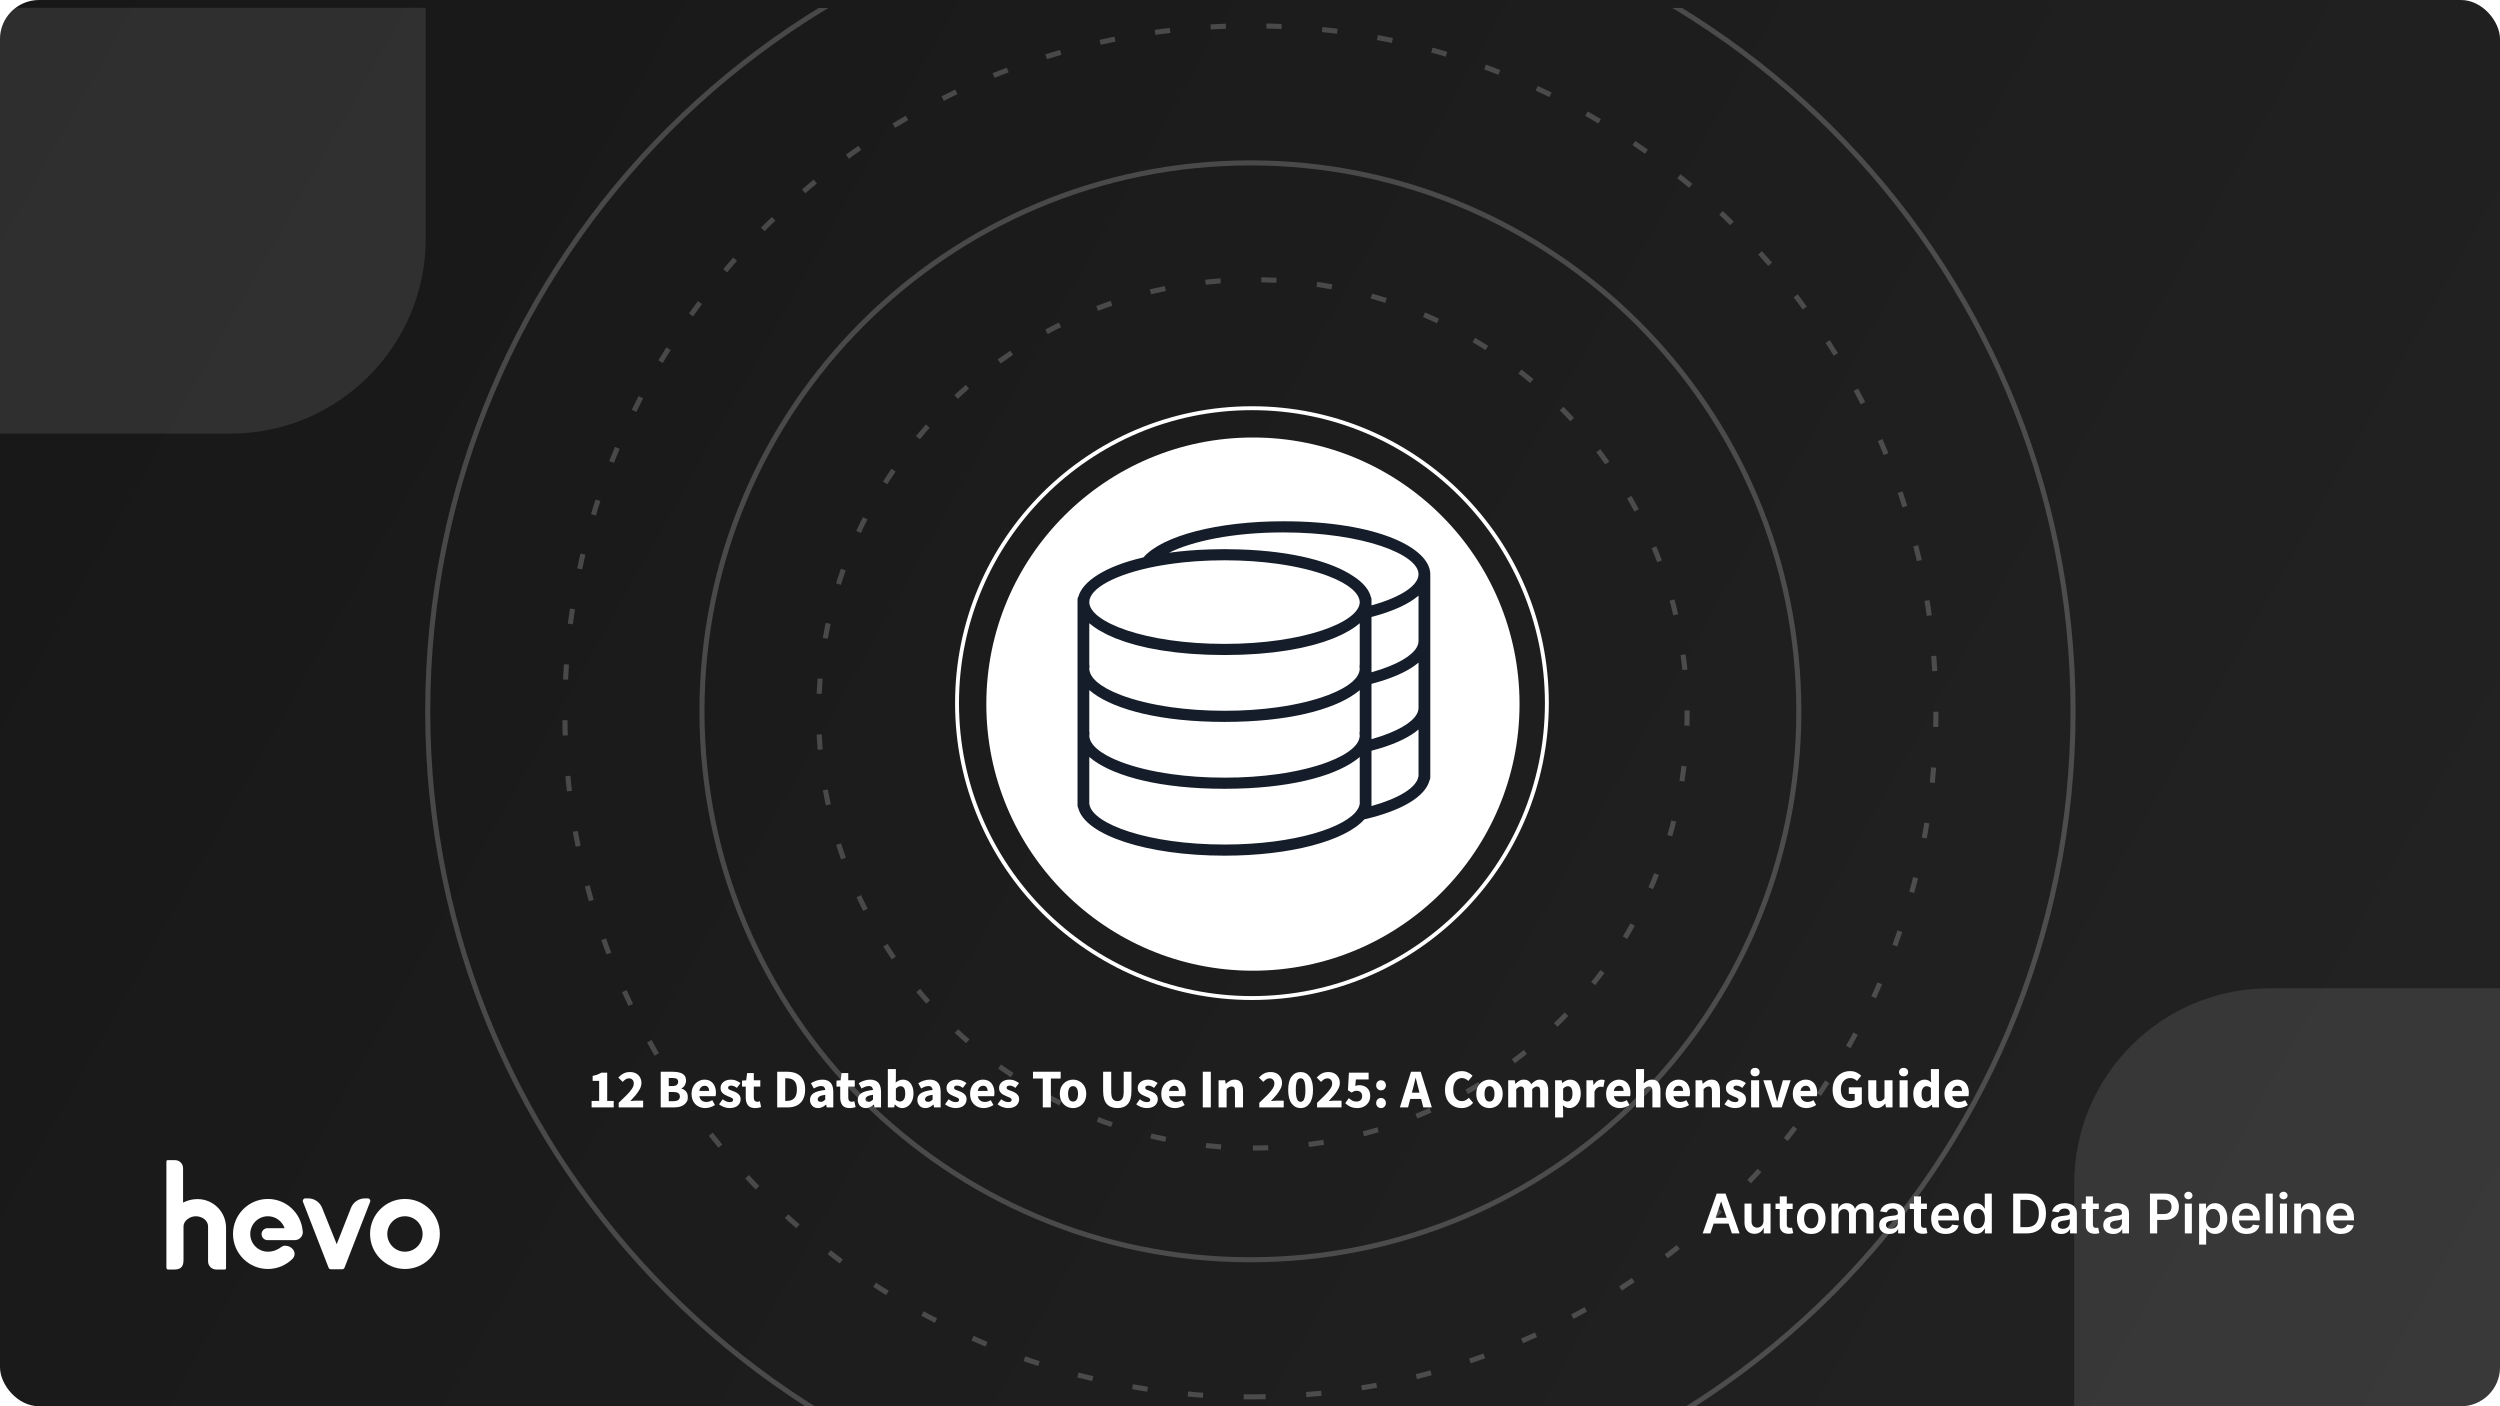 <?xml version="1.0"?>
<svg xmlns="http://www.w3.org/2000/svg" width="1280" height="720" viewBox="0 0 1280 720" fill="none">
<g clip-path="url(#clip0_21405_4131)">
<rect width="1280" height="720" rx="20" fill="white"/>
<rect width="1280" height="720" fill="url(#paint0_linear_21405_4131)"/>
<g clip-path="url(#clip1_21405_4131)" filter="url(#filter0_d_21405_4131)">
<path opacity="0.1" fill-rule="evenodd" clip-rule="evenodd" d="M1440 502H1162C1106.77 502 1062 546.772 1062 602V880H1440V502Z" fill="white"/>
<path opacity="0.1" fill-rule="evenodd" clip-rule="evenodd" d="M218 -160H-60C-115.228 -160 -160 -115.228 -160 -60V218H118C173.228 218 218 173.228 218 118V-160Z" fill="white"/>
<g opacity="0.2">
<path d="M640.2 781.4C872.822 781.4 1061.4 592.822 1061.4 360.2C1061.4 127.578 872.822 -61 640.2 -61C407.578 -61 219 127.578 219 360.2C219 592.822 407.578 781.4 640.2 781.4Z" stroke="white" stroke-width="2.6"/>
<path fill-rule="evenodd" clip-rule="evenodd" d="M640.2 711.2C834.052 711.2 991.2 554.052 991.2 360.2C991.2 166.348 834.052 9.2 640.2 9.2C446.348 9.2 289.2 166.348 289.2 360.2C289.2 554.052 446.348 711.2 640.2 711.2Z" stroke="white" stroke-width="2.6" stroke-dasharray="7.8 20.8"/>
<path d="M640.2 641C795.282 641 921 515.281 921 360.2C921 205.118 795.282 79.4 640.2 79.4C485.119 79.4 359.4 205.118 359.4 360.2C359.4 515.281 485.119 641 640.2 641Z" stroke="white" stroke-width="2.6"/>
<path fill-rule="evenodd" clip-rule="evenodd" d="M641.5 583.8C764.273 583.8 863.8 484.273 863.8 361.5C863.8 238.727 764.273 139.2 641.5 139.2C518.727 139.2 419.2 238.727 419.2 361.5C419.2 484.273 518.727 583.8 641.5 583.8Z" stroke="white" stroke-width="2.6" stroke-dasharray="7.8 20.8"/>
</g>
</g>
<circle cx="641" cy="360" r="151" stroke="white" stroke-width="2"/>
<circle cx="641.5" cy="360.5" r="136.5" fill="white"/>
<path d="M302.899 567V563.668H306.763V553.392H303.431V550.844C304.402 550.657 305.223 550.433 305.895 550.172C306.567 549.911 307.221 549.593 307.855 549.22H310.879V563.668H314.211V567H302.899ZM316.768 567V564.648C318.28 563.211 319.615 561.913 320.772 560.756C321.948 559.58 322.863 558.507 323.516 557.536C324.17 556.547 324.496 555.632 324.496 554.792C324.496 553.915 324.263 553.252 323.796 552.804C323.348 552.337 322.742 552.104 321.976 552.104C321.342 552.104 320.763 552.291 320.24 552.664C319.736 553.019 319.26 553.439 318.812 553.924L316.572 551.712C317.45 550.779 318.346 550.079 319.26 549.612C320.175 549.127 321.267 548.884 322.536 548.884C323.712 548.884 324.739 549.117 325.616 549.584C326.494 550.051 327.175 550.713 327.66 551.572C328.164 552.412 328.416 553.401 328.416 554.54C328.416 555.529 328.136 556.547 327.576 557.592C327.035 558.619 326.335 559.655 325.476 560.7C324.618 561.727 323.703 562.744 322.732 563.752C323.18 563.696 323.684 563.649 324.244 563.612C324.804 563.556 325.29 563.528 325.7 563.528H329.284V567H316.768ZM338.287 567V548.744H344.531C345.8 548.744 346.939 548.884 347.947 549.164C348.955 549.425 349.758 549.883 350.355 550.536C350.952 551.189 351.251 552.104 351.251 553.28C351.251 554.083 351.036 554.876 350.607 555.66C350.196 556.425 349.618 556.948 348.871 557.228V557.34C349.804 557.583 350.579 558.059 351.195 558.768C351.83 559.459 352.147 560.411 352.147 561.624C352.147 562.875 351.83 563.892 351.195 564.676C350.56 565.46 349.711 566.048 348.647 566.44C347.583 566.813 346.388 567 345.063 567H338.287ZM342.403 556.052H344.335C345.343 556.052 346.071 555.856 346.519 555.464C346.986 555.072 347.219 554.549 347.219 553.896C347.219 553.187 346.986 552.683 346.519 552.384C346.052 552.085 345.334 551.936 344.363 551.936H342.403V556.052ZM342.403 563.808H344.727C346.986 563.808 348.115 562.987 348.115 561.344C348.115 560.541 347.835 559.972 347.275 559.636C346.715 559.281 345.866 559.104 344.727 559.104H342.403V563.808ZM361.12 567.336C359.795 567.336 358.6 567.047 357.536 566.468C356.472 565.889 355.632 565.059 355.016 563.976C354.4 562.893 354.092 561.587 354.092 560.056C354.092 558.544 354.4 557.247 355.016 556.164C355.651 555.081 356.472 554.251 357.48 553.672C358.488 553.075 359.543 552.776 360.644 552.776C361.969 552.776 363.061 553.075 363.92 553.672C364.797 554.251 365.451 555.044 365.88 556.052C366.328 557.041 366.552 558.171 366.552 559.44C366.552 559.795 366.533 560.149 366.496 560.504C366.459 560.84 366.421 561.092 366.384 561.26H358.068C358.255 562.268 358.675 563.015 359.328 563.5C359.981 563.967 360.765 564.2 361.68 564.2C362.669 564.2 363.668 563.892 364.676 563.276L366.048 565.768C365.339 566.253 364.545 566.636 363.668 566.916C362.791 567.196 361.941 567.336 361.12 567.336ZM358.04 558.544H363.052C363.052 557.779 362.865 557.153 362.492 556.668C362.137 556.164 361.549 555.912 360.728 555.912C360.093 555.912 359.524 556.136 359.02 556.584C358.516 557.013 358.189 557.667 358.04 558.544ZM373.484 567.336C372.57 567.336 371.627 567.159 370.656 566.804C369.704 566.449 368.874 565.983 368.164 565.404L370.012 562.828C370.647 563.295 371.254 563.659 371.832 563.92C372.43 564.163 373.018 564.284 373.596 564.284C374.212 564.284 374.66 564.181 374.94 563.976C375.22 563.752 375.36 563.463 375.36 563.108C375.36 562.791 375.22 562.529 374.94 562.324C374.679 562.119 374.334 561.932 373.904 561.764C373.475 561.577 373.018 561.391 372.532 561.204C371.972 560.98 371.412 560.7 370.852 560.364C370.311 560.028 369.854 559.599 369.48 559.076C369.107 558.535 368.92 557.881 368.92 557.116C368.92 555.828 369.406 554.783 370.376 553.98C371.366 553.177 372.654 552.776 374.24 552.776C375.304 552.776 376.238 552.963 377.04 553.336C377.862 553.691 378.562 554.092 379.14 554.54L377.292 557.004C376.807 556.631 376.322 556.341 375.836 556.136C375.351 555.931 374.866 555.828 374.38 555.828C373.316 555.828 372.784 556.192 372.784 556.92C372.784 557.368 373.046 557.713 373.568 557.956C374.11 558.18 374.735 558.423 375.444 558.684C376.042 558.889 376.62 559.16 377.18 559.496C377.759 559.813 378.235 560.243 378.608 560.784C379 561.307 379.196 561.997 379.196 562.856C379.196 564.107 378.711 565.171 377.74 566.048C376.77 566.907 375.351 567.336 373.484 567.336ZM386.611 567.336C384.894 567.336 383.662 566.841 382.915 565.852C382.187 564.863 381.823 563.565 381.823 561.96V556.332H379.919V553.28L382.047 553.112L382.523 549.416H385.939V553.112H389.271V556.332H385.939V561.904C385.939 562.688 386.098 563.257 386.415 563.612C386.751 563.948 387.19 564.116 387.731 564.116C387.955 564.116 388.179 564.088 388.403 564.032C388.646 563.976 388.861 563.911 389.047 563.836L389.691 566.832C389.337 566.944 388.898 567.056 388.375 567.168C387.871 567.28 387.283 567.336 386.611 567.336ZM397.924 567V548.744H403.076C404.942 548.744 406.557 549.061 407.92 549.696C409.282 550.331 410.337 551.32 411.084 552.664C411.849 553.989 412.232 555.697 412.232 557.788C412.232 559.879 411.858 561.605 411.112 562.968C410.365 564.331 409.32 565.348 407.976 566.02C406.65 566.673 405.092 567 403.3 567H397.924ZM402.04 563.668H402.824C403.869 563.668 404.774 563.481 405.54 563.108C406.324 562.735 406.93 562.119 407.36 561.26C407.789 560.401 408.004 559.244 408.004 557.788C408.004 556.332 407.789 555.193 407.36 554.372C406.93 553.532 406.324 552.944 405.54 552.608C404.774 552.253 403.869 552.076 402.824 552.076H402.04V563.668ZM418.861 567.336C417.592 567.336 416.584 566.935 415.837 566.132C415.09 565.311 414.717 564.312 414.717 563.136C414.717 561.68 415.333 560.541 416.565 559.72C417.797 558.899 419.785 558.348 422.529 558.068C422.492 557.452 422.305 556.967 421.969 556.612C421.652 556.239 421.11 556.052 420.345 556.052C419.766 556.052 419.178 556.164 418.581 556.388C417.984 556.612 417.349 556.92 416.677 557.312L415.193 554.596C416.07 554.055 417.004 553.616 417.993 553.28C419.001 552.944 420.046 552.776 421.129 552.776C422.902 552.776 424.265 553.289 425.217 554.316C426.169 555.343 426.645 556.92 426.645 559.048V567H423.285L423.005 565.572H422.893C422.314 566.095 421.689 566.524 421.017 566.86C420.364 567.177 419.645 567.336 418.861 567.336ZM420.261 564.144C420.728 564.144 421.129 564.041 421.465 563.836C421.82 563.612 422.174 563.323 422.529 562.968V560.532C421.073 560.719 420.065 561.017 419.505 561.428C418.945 561.82 418.665 562.287 418.665 562.828C418.665 563.276 418.805 563.612 419.085 563.836C419.384 564.041 419.776 564.144 420.261 564.144ZM434.982 567.336C433.265 567.336 432.033 566.841 431.286 565.852C430.558 564.863 430.194 563.565 430.194 561.96V556.332H428.29V553.28L430.418 553.112L430.894 549.416H434.31V553.112H437.642V556.332H434.31V561.904C434.31 562.688 434.469 563.257 434.786 563.612C435.122 563.948 435.561 564.116 436.102 564.116C436.326 564.116 436.55 564.088 436.774 564.032C437.017 563.976 437.232 563.911 437.418 563.836L438.062 566.832C437.708 566.944 437.269 567.056 436.746 567.168C436.242 567.28 435.654 567.336 434.982 567.336ZM443.306 567.336C442.037 567.336 441.029 566.935 440.282 566.132C439.536 565.311 439.162 564.312 439.162 563.136C439.162 561.68 439.778 560.541 441.01 559.72C442.242 558.899 444.23 558.348 446.974 558.068C446.937 557.452 446.75 556.967 446.414 556.612C446.097 556.239 445.556 556.052 444.79 556.052C444.212 556.052 443.624 556.164 443.026 556.388C442.429 556.612 441.794 556.92 441.122 557.312L439.638 554.596C440.516 554.055 441.449 553.616 442.438 553.28C443.446 552.944 444.492 552.776 445.574 552.776C447.348 552.776 448.71 553.289 449.662 554.316C450.614 555.343 451.09 556.92 451.09 559.048V567H447.73L447.45 565.572H447.338C446.76 566.095 446.134 566.524 445.462 566.86C444.809 567.177 444.09 567.336 443.306 567.336ZM444.706 564.144C445.173 564.144 445.574 564.041 445.91 563.836C446.265 563.612 446.62 563.323 446.974 562.968V560.532C445.518 560.719 444.51 561.017 443.95 561.428C443.39 561.82 443.11 562.287 443.11 562.828C443.11 563.276 443.25 563.612 443.53 563.836C443.829 564.041 444.221 564.144 444.706 564.144ZM461.852 567.336C461.236 567.336 460.611 567.187 459.976 566.888C459.36 566.571 458.781 566.113 458.24 565.516H458.128L457.792 567H454.572V547.372H458.688V552.188L458.576 554.316C459.117 553.831 459.705 553.457 460.34 553.196C460.975 552.916 461.609 552.776 462.244 552.776C463.364 552.776 464.335 553.065 465.156 553.644C465.977 554.223 466.603 555.044 467.032 556.108C467.48 557.153 467.704 558.385 467.704 559.804C467.704 561.391 467.424 562.753 466.864 563.892C466.304 565.012 465.576 565.871 464.68 566.468C463.803 567.047 462.86 567.336 461.852 567.336ZM460.9 563.976C461.609 563.976 462.216 563.649 462.72 562.996C463.224 562.343 463.476 561.307 463.476 559.888C463.476 557.387 462.673 556.136 461.068 556.136C460.247 556.136 459.453 556.556 458.688 557.396V563.08C459.061 563.416 459.435 563.649 459.808 563.78C460.181 563.911 460.545 563.976 460.9 563.976ZM473.822 567.336C472.553 567.336 471.545 566.935 470.798 566.132C470.051 565.311 469.678 564.312 469.678 563.136C469.678 561.68 470.294 560.541 471.526 559.72C472.758 558.899 474.746 558.348 477.49 558.068C477.453 557.452 477.266 556.967 476.93 556.612C476.613 556.239 476.071 556.052 475.306 556.052C474.727 556.052 474.139 556.164 473.542 556.388C472.945 556.612 472.31 556.92 471.638 557.312L470.154 554.596C471.031 554.055 471.965 553.616 472.954 553.28C473.962 552.944 475.007 552.776 476.09 552.776C477.863 552.776 479.226 553.289 480.178 554.316C481.13 555.343 481.606 556.92 481.606 559.048V567H478.246L477.966 565.572H477.854C477.275 566.095 476.65 566.524 475.978 566.86C475.325 567.177 474.606 567.336 473.822 567.336ZM475.222 564.144C475.689 564.144 476.09 564.041 476.426 563.836C476.781 563.612 477.135 563.323 477.49 562.968V560.532C476.034 560.719 475.026 561.017 474.466 561.428C473.906 561.82 473.626 562.287 473.626 562.828C473.626 563.276 473.766 563.612 474.046 563.836C474.345 564.041 474.737 564.144 475.222 564.144ZM489.176 567.336C488.261 567.336 487.318 567.159 486.348 566.804C485.396 566.449 484.565 565.983 483.856 565.404L485.704 562.828C486.338 563.295 486.945 563.659 487.524 563.92C488.121 564.163 488.709 564.284 489.288 564.284C489.904 564.284 490.352 564.181 490.632 563.976C490.912 563.752 491.052 563.463 491.052 563.108C491.052 562.791 490.912 562.529 490.632 562.324C490.37 562.119 490.025 561.932 489.596 561.764C489.166 561.577 488.709 561.391 488.224 561.204C487.664 560.98 487.104 560.7 486.544 560.364C486.002 560.028 485.545 559.599 485.172 559.076C484.798 558.535 484.612 557.881 484.612 557.116C484.612 555.828 485.097 554.783 486.068 553.98C487.057 553.177 488.345 552.776 489.932 552.776C490.996 552.776 491.929 552.963 492.732 553.336C493.553 553.691 494.253 554.092 494.832 554.54L492.984 557.004C492.498 556.631 492.013 556.341 491.528 556.136C491.042 555.931 490.557 555.828 490.072 555.828C489.008 555.828 488.476 556.192 488.476 556.92C488.476 557.368 488.737 557.713 489.26 557.956C489.801 558.18 490.426 558.423 491.136 558.684C491.733 558.889 492.312 559.16 492.872 559.496C493.45 559.813 493.926 560.243 494.3 560.784C494.692 561.307 494.888 561.997 494.888 562.856C494.888 564.107 494.402 565.171 493.432 566.048C492.461 566.907 491.042 567.336 489.176 567.336ZM503.718 567.336C502.392 567.336 501.198 567.047 500.134 566.468C499.07 565.889 498.23 565.059 497.614 563.976C496.998 562.893 496.69 561.587 496.69 560.056C496.69 558.544 496.998 557.247 497.614 556.164C498.248 555.081 499.07 554.251 500.078 553.672C501.086 553.075 502.14 552.776 503.242 552.776C504.567 552.776 505.659 553.075 506.518 553.672C507.395 554.251 508.048 555.044 508.478 556.052C508.926 557.041 509.15 558.171 509.15 559.44C509.15 559.795 509.131 560.149 509.094 560.504C509.056 560.84 509.019 561.092 508.982 561.26H500.666C500.852 562.268 501.272 563.015 501.926 563.5C502.579 563.967 503.363 564.2 504.278 564.2C505.267 564.2 506.266 563.892 507.274 563.276L508.646 565.768C507.936 566.253 507.143 566.636 506.266 566.916C505.388 567.196 504.539 567.336 503.718 567.336ZM500.638 558.544H505.65C505.65 557.779 505.463 557.153 505.09 556.668C504.735 556.164 504.147 555.912 503.326 555.912C502.691 555.912 502.122 556.136 501.618 556.584C501.114 557.013 500.787 557.667 500.638 558.544ZM516.082 567.336C515.167 567.336 514.224 567.159 513.254 566.804C512.302 566.449 511.471 565.983 510.762 565.404L512.61 562.828C513.244 563.295 513.851 563.659 514.43 563.92C515.027 564.163 515.615 564.284 516.194 564.284C516.81 564.284 517.258 564.181 517.538 563.976C517.818 563.752 517.958 563.463 517.958 563.108C517.958 562.791 517.818 562.529 517.538 562.324C517.276 562.119 516.931 561.932 516.502 561.764C516.072 561.577 515.615 561.391 515.13 561.204C514.57 560.98 514.01 560.7 513.45 560.364C512.908 560.028 512.451 559.599 512.078 559.076C511.704 558.535 511.518 557.881 511.518 557.116C511.518 555.828 512.003 554.783 512.974 553.98C513.963 553.177 515.251 552.776 516.838 552.776C517.902 552.776 518.835 552.963 519.638 553.336C520.459 553.691 521.159 554.092 521.738 554.54L519.89 557.004C519.404 556.631 518.919 556.341 518.434 556.136C517.948 555.931 517.463 555.828 516.978 555.828C515.914 555.828 515.382 556.192 515.382 556.92C515.382 557.368 515.643 557.713 516.166 557.956C516.707 558.18 517.332 558.423 518.042 558.684C518.639 558.889 519.218 559.16 519.778 559.496C520.356 559.813 520.832 560.243 521.206 560.784C521.598 561.307 521.794 561.997 521.794 562.856C521.794 564.107 521.308 565.171 520.338 566.048C519.367 566.907 517.948 567.336 516.082 567.336ZM533.905 567V552.216H528.893V548.744H543.061V552.216H538.049V567H533.905ZM549.403 567.336C548.227 567.336 547.116 567.056 546.071 566.496C545.044 565.917 544.214 565.087 543.579 564.004C542.944 562.903 542.627 561.587 542.627 560.056C542.627 558.507 542.944 557.191 543.579 556.108C544.214 555.025 545.044 554.204 546.071 553.644C547.116 553.065 548.227 552.776 549.403 552.776C550.579 552.776 551.68 553.065 552.707 553.644C553.734 554.204 554.564 555.025 555.199 556.108C555.834 557.191 556.151 558.507 556.151 560.056C556.151 561.587 555.834 562.903 555.199 564.004C554.564 565.087 553.734 565.917 552.707 566.496C551.68 567.056 550.579 567.336 549.403 567.336ZM549.403 564.004C550.243 564.004 550.878 563.649 551.307 562.94C551.736 562.212 551.951 561.251 551.951 560.056C551.951 558.843 551.736 557.881 551.307 557.172C550.878 556.463 550.243 556.108 549.403 556.108C548.544 556.108 547.9 556.463 547.471 557.172C547.06 557.881 546.855 558.843 546.855 560.056C546.855 561.251 547.06 562.212 547.471 562.94C547.9 563.649 548.544 564.004 549.403 564.004ZM572.108 567.336C569.737 567.336 567.927 566.636 566.676 565.236C565.425 563.836 564.8 561.605 564.8 558.544V548.744H568.944V558.964C568.944 560.756 569.215 562.007 569.756 562.716C570.297 563.425 571.081 563.78 572.108 563.78C573.135 563.78 573.928 563.425 574.488 562.716C575.048 562.007 575.328 560.756 575.328 558.964V548.744H579.304V558.544C579.304 561.605 578.688 563.836 577.456 565.236C576.243 566.636 574.46 567.336 572.108 567.336ZM587.066 567.336C586.152 567.336 585.209 567.159 584.238 566.804C583.286 566.449 582.456 565.983 581.746 565.404L583.594 562.828C584.229 563.295 584.836 563.659 585.414 563.92C586.012 564.163 586.6 564.284 587.178 564.284C587.794 564.284 588.242 564.181 588.522 563.976C588.802 563.752 588.942 563.463 588.942 563.108C588.942 562.791 588.802 562.529 588.522 562.324C588.261 562.119 587.916 561.932 587.486 561.764C587.057 561.577 586.6 561.391 586.114 561.204C585.554 560.98 584.994 560.7 584.434 560.364C583.893 560.028 583.436 559.599 583.062 559.076C582.689 558.535 582.502 557.881 582.502 557.116C582.502 555.828 582.988 554.783 583.958 553.98C584.948 553.177 586.236 552.776 587.822 552.776C588.886 552.776 589.82 552.963 590.622 553.336C591.444 553.691 592.144 554.092 592.722 554.54L590.874 557.004C590.389 556.631 589.904 556.341 589.418 556.136C588.933 555.931 588.448 555.828 587.962 555.828C586.898 555.828 586.366 556.192 586.366 556.92C586.366 557.368 586.628 557.713 587.15 557.956C587.692 558.18 588.317 558.423 589.026 558.684C589.624 558.889 590.202 559.16 590.762 559.496C591.341 559.813 591.817 560.243 592.19 560.784C592.582 561.307 592.778 561.997 592.778 562.856C592.778 564.107 592.293 565.171 591.322 566.048C590.352 566.907 588.933 567.336 587.066 567.336ZM601.608 567.336C600.283 567.336 599.088 567.047 598.024 566.468C596.96 565.889 596.12 565.059 595.504 563.976C594.888 562.893 594.58 561.587 594.58 560.056C594.58 558.544 594.888 557.247 595.504 556.164C596.139 555.081 596.96 554.251 597.968 553.672C598.976 553.075 600.031 552.776 601.132 552.776C602.458 552.776 603.55 553.075 604.408 553.672C605.286 554.251 605.939 555.044 606.368 556.052C606.816 557.041 607.04 558.171 607.04 559.44C607.04 559.795 607.022 560.149 606.984 560.504C606.947 560.84 606.91 561.092 606.872 561.26H598.556C598.743 562.268 599.163 563.015 599.816 563.5C600.47 563.967 601.254 564.2 602.168 564.2C603.158 564.2 604.156 563.892 605.164 563.276L606.536 565.768C605.827 566.253 605.034 566.636 604.156 566.916C603.279 567.196 602.43 567.336 601.608 567.336ZM598.528 558.544H603.54C603.54 557.779 603.354 557.153 602.98 556.668C602.626 556.164 602.038 555.912 601.216 555.912C600.582 555.912 600.012 556.136 599.508 556.584C599.004 557.013 598.678 557.667 598.528 558.544ZM615.826 567V548.744H619.942V567H615.826ZM623.912 567V553.112H627.272L627.552 554.876H627.664C628.261 554.316 628.914 553.831 629.624 553.42C630.352 552.991 631.182 552.776 632.116 552.776C633.628 552.776 634.72 553.28 635.392 554.288C636.082 555.277 636.428 556.64 636.428 558.376V567H632.312V558.908C632.312 557.9 632.172 557.209 631.892 556.836C631.63 556.463 631.201 556.276 630.604 556.276C630.081 556.276 629.633 556.397 629.26 556.64C628.886 556.864 628.476 557.191 628.028 557.62V567H623.912ZM644.757 567V564.648C646.269 563.211 647.603 561.913 648.761 560.756C649.937 559.58 650.851 558.507 651.505 557.536C652.158 556.547 652.485 555.632 652.485 554.792C652.485 553.915 652.251 553.252 651.785 552.804C651.337 552.337 650.73 552.104 649.965 552.104C649.33 552.104 648.751 552.291 648.229 552.664C647.725 553.019 647.249 553.439 646.801 553.924L644.561 551.712C645.438 550.779 646.334 550.079 647.249 549.612C648.163 549.127 649.255 548.884 650.525 548.884C651.701 548.884 652.727 549.117 653.605 549.584C654.482 550.051 655.163 550.713 655.649 551.572C656.153 552.412 656.405 553.401 656.405 554.54C656.405 555.529 656.125 556.547 655.565 557.592C655.023 558.619 654.323 559.655 653.465 560.7C652.606 561.727 651.691 562.744 650.721 563.752C651.169 563.696 651.673 563.649 652.233 563.612C652.793 563.556 653.278 563.528 653.689 563.528H657.273V567H644.757ZM665.906 567.336C664.002 567.336 662.462 566.543 661.286 564.956C660.128 563.369 659.55 561.064 659.55 558.04C659.55 555.016 660.128 552.739 661.286 551.208C662.462 549.659 664.002 548.884 665.906 548.884C667.81 548.884 669.34 549.659 670.498 551.208C671.674 552.739 672.262 555.016 672.262 558.04C672.262 561.064 671.674 563.369 670.498 564.956C669.34 566.543 667.81 567.336 665.906 567.336ZM665.906 564.144C666.372 564.144 666.792 563.976 667.166 563.64C667.539 563.285 667.828 562.669 668.034 561.792C668.258 560.915 668.37 559.664 668.37 558.04C668.37 556.416 668.258 555.175 668.034 554.316C667.828 553.457 667.539 552.869 667.166 552.552C666.792 552.235 666.372 552.076 665.906 552.076C665.458 552.076 665.047 552.235 664.674 552.552C664.3 552.869 664.002 553.457 663.778 554.316C663.554 555.175 663.442 556.416 663.442 558.04C663.442 559.664 663.554 560.915 663.778 561.792C664.002 562.669 664.3 563.285 664.674 563.64C665.047 563.976 665.458 564.144 665.906 564.144ZM674.343 567V564.648C675.855 563.211 677.189 561.913 678.347 560.756C679.523 559.58 680.437 558.507 681.091 557.536C681.744 556.547 682.071 555.632 682.071 554.792C682.071 553.915 681.837 553.252 681.371 552.804C680.923 552.337 680.316 552.104 679.551 552.104C678.916 552.104 678.337 552.291 677.815 552.664C677.311 553.019 676.835 553.439 676.387 553.924L674.147 551.712C675.024 550.779 675.92 550.079 676.835 549.612C677.749 549.127 678.841 548.884 680.111 548.884C681.287 548.884 682.313 549.117 683.191 549.584C684.068 550.051 684.749 550.713 685.235 551.572C685.739 552.412 685.991 553.401 685.991 554.54C685.991 555.529 685.711 556.547 685.151 557.592C684.609 558.619 683.909 559.655 683.051 560.7C682.192 561.727 681.277 562.744 680.307 563.752C680.755 563.696 681.259 563.649 681.819 563.612C682.379 563.556 682.864 563.528 683.275 563.528H686.859V567H674.343ZM695.016 567.336C693.56 567.336 692.328 567.093 691.32 566.608C690.312 566.123 689.453 565.535 688.744 564.844L690.592 562.24C691.133 562.725 691.721 563.145 692.356 563.5C692.99 563.836 693.681 564.004 694.428 564.004C695.342 564.004 696.07 563.771 696.612 563.304C697.153 562.837 697.424 562.147 697.424 561.232C697.424 560.336 697.162 559.655 696.64 559.188C696.117 558.721 695.445 558.488 694.624 558.488C694.101 558.488 693.662 558.553 693.308 558.684C692.972 558.815 692.533 559.048 691.992 559.384L690.144 558.208L690.648 549.22H700.728V552.692H694.204L693.896 556.024C694.512 555.744 695.174 555.604 695.884 555.604C696.91 555.604 697.844 555.8 698.684 556.192C699.542 556.584 700.233 557.191 700.756 558.012C701.278 558.815 701.54 559.851 701.54 561.12C701.54 562.427 701.232 563.547 700.616 564.48C700.018 565.413 699.225 566.123 698.236 566.608C697.246 567.093 696.173 567.336 695.016 567.336ZM707.093 558.264C706.383 558.264 705.786 558.021 705.301 557.536C704.834 557.032 704.601 556.416 704.601 555.688C704.601 554.941 704.834 554.325 705.301 553.84C705.786 553.336 706.383 553.084 707.093 553.084C707.802 553.084 708.39 553.336 708.857 553.84C709.342 554.325 709.585 554.941 709.585 555.688C709.585 556.416 709.342 557.032 708.857 557.536C708.39 558.021 707.802 558.264 707.093 558.264ZM707.093 567.336C706.383 567.336 705.786 567.093 705.301 566.608C704.834 566.104 704.601 565.488 704.601 564.76C704.601 564.013 704.834 563.397 705.301 562.912C705.786 562.408 706.383 562.156 707.093 562.156C707.802 562.156 708.39 562.408 708.857 562.912C709.342 563.397 709.585 564.013 709.585 564.76C709.585 565.488 709.342 566.104 708.857 566.608C708.39 567.093 707.802 567.336 707.093 567.336ZM723.333 557.76L722.885 559.44H726.777L726.357 557.76C726.114 556.845 725.862 555.875 725.601 554.848C725.358 553.821 725.115 552.832 724.873 551.88H724.761C724.537 552.851 724.303 553.849 724.061 554.876C723.837 555.884 723.594 556.845 723.333 557.76ZM716.725 567L722.437 548.744H727.393L733.105 567H728.737L727.617 562.66H722.045L720.925 567H716.725ZM748.321 567.336C746.79 567.336 745.381 566.981 744.093 566.272C742.805 565.563 741.769 564.517 740.985 563.136C740.219 561.736 739.837 560.019 739.837 557.984C739.837 555.968 740.229 554.251 741.013 552.832C741.815 551.395 742.87 550.303 744.177 549.556C745.502 548.791 746.93 548.408 748.461 548.408C749.637 548.408 750.691 548.651 751.625 549.136C752.558 549.603 753.333 550.153 753.949 550.788L751.765 553.42C751.298 552.991 750.803 552.645 750.281 552.384C749.777 552.104 749.198 551.964 748.545 551.964C747.723 551.964 746.967 552.197 746.277 552.664C745.605 553.131 745.063 553.803 744.653 554.68C744.261 555.557 744.065 556.612 744.065 557.844C744.065 559.711 744.466 561.167 745.269 562.212C746.071 563.257 747.145 563.78 748.489 563.78C749.235 563.78 749.898 563.612 750.477 563.276C751.074 562.94 751.597 562.539 752.045 562.072L754.229 564.648C752.698 566.44 750.729 567.336 748.321 567.336ZM762.63 567.336C761.454 567.336 760.343 567.056 759.298 566.496C758.271 565.917 757.44 565.087 756.806 564.004C756.171 562.903 755.854 561.587 755.854 560.056C755.854 558.507 756.171 557.191 756.806 556.108C757.44 555.025 758.271 554.204 759.298 553.644C760.343 553.065 761.454 552.776 762.63 552.776C763.806 552.776 764.907 553.065 765.934 553.644C766.96 554.204 767.791 555.025 768.426 556.108C769.06 557.191 769.378 558.507 769.378 560.056C769.378 561.587 769.06 562.903 768.426 564.004C767.791 565.087 766.96 565.917 765.934 566.496C764.907 567.056 763.806 567.336 762.63 567.336ZM762.63 564.004C763.47 564.004 764.104 563.649 764.534 562.94C764.963 562.212 765.178 561.251 765.178 560.056C765.178 558.843 764.963 557.881 764.534 557.172C764.104 556.463 763.47 556.108 762.63 556.108C761.771 556.108 761.127 556.463 760.698 557.172C760.287 557.881 760.082 558.843 760.082 560.056C760.082 561.251 760.287 562.212 760.698 562.94C761.127 563.649 761.771 564.004 762.63 564.004ZM772.197 567V553.112H775.557L775.837 554.904H775.949C776.528 554.325 777.144 553.831 777.797 553.42C778.45 552.991 779.234 552.776 780.149 552.776C781.138 552.776 781.932 552.981 782.529 553.392C783.145 553.784 783.63 554.353 783.985 555.1C784.601 554.465 785.254 553.924 785.945 553.476C786.636 553.009 787.438 552.776 788.353 552.776C789.846 552.776 790.938 553.28 791.629 554.288C792.338 555.277 792.693 556.64 792.693 558.376V567H788.577V558.908C788.577 557.9 788.437 557.209 788.157 556.836C787.896 556.463 787.466 556.276 786.869 556.276C786.178 556.276 785.385 556.724 784.489 557.62V567H780.373V558.908C780.373 557.9 780.233 557.209 779.953 556.836C779.692 556.463 779.262 556.276 778.665 556.276C777.974 556.276 777.19 556.724 776.313 557.62V567H772.197ZM796.205 572.152V553.112H799.565L799.845 554.484H799.957C800.498 553.999 801.105 553.597 801.777 553.28C802.467 552.944 803.177 552.776 803.905 552.776C805.585 552.776 806.91 553.42 807.881 554.708C808.851 555.977 809.337 557.685 809.337 559.832C809.337 561.419 809.057 562.772 808.497 563.892C807.937 565.012 807.209 565.871 806.313 566.468C805.435 567.047 804.493 567.336 803.485 567.336C802.887 567.336 802.309 567.215 801.749 566.972C801.189 566.711 800.666 566.347 800.181 565.88L800.321 568.092V572.152H796.205ZM802.533 563.976C803.242 563.976 803.849 563.649 804.353 562.996C804.857 562.343 805.109 561.307 805.109 559.888C805.109 557.387 804.306 556.136 802.701 556.136C801.898 556.136 801.105 556.556 800.321 557.396V563.08C800.694 563.416 801.067 563.649 801.441 563.78C801.814 563.911 802.178 563.976 802.533 563.976ZM812.256 567V553.112H815.616L815.896 555.548H816.008C816.512 554.615 817.118 553.924 817.828 553.476C818.537 553.009 819.246 552.776 819.956 552.776C820.348 552.776 820.674 552.804 820.936 552.86C821.197 552.897 821.421 552.963 821.608 553.056L820.936 556.612C820.693 556.537 820.45 556.481 820.208 556.444C819.984 556.407 819.722 556.388 819.424 556.388C818.901 556.388 818.35 556.584 817.772 556.976C817.212 557.349 816.745 558.003 816.372 558.936V567H812.256ZM829.354 567.336C828.029 567.336 826.834 567.047 825.77 566.468C824.706 565.889 823.866 565.059 823.25 563.976C822.634 562.893 822.326 561.587 822.326 560.056C822.326 558.544 822.634 557.247 823.25 556.164C823.885 555.081 824.706 554.251 825.714 553.672C826.722 553.075 827.777 552.776 828.878 552.776C830.204 552.776 831.296 553.075 832.154 553.672C833.032 554.251 833.685 555.044 834.114 556.052C834.562 557.041 834.786 558.171 834.786 559.44C834.786 559.795 834.768 560.149 834.73 560.504C834.693 560.84 834.656 561.092 834.618 561.26H826.302C826.489 562.268 826.909 563.015 827.562 563.5C828.216 563.967 829 564.2 829.914 564.2C830.904 564.2 831.902 563.892 832.91 563.276L834.282 565.768C833.573 566.253 832.78 566.636 831.902 566.916C831.025 567.196 830.176 567.336 829.354 567.336ZM826.274 558.544H831.286C831.286 557.779 831.1 557.153 830.726 556.668C830.372 556.164 829.784 555.912 828.962 555.912C828.328 555.912 827.758 556.136 827.254 556.584C826.75 557.013 826.424 557.667 826.274 558.544ZM837.631 567V547.372H841.747V552.188L841.551 554.68C842.073 554.213 842.68 553.784 843.371 553.392C844.08 552.981 844.901 552.776 845.835 552.776C847.347 552.776 848.439 553.28 849.111 554.288C849.801 555.277 850.147 556.64 850.147 558.376V567H846.031V558.908C846.031 557.9 845.891 557.209 845.611 556.836C845.349 556.463 844.92 556.276 844.323 556.276C843.8 556.276 843.352 556.397 842.979 556.64C842.605 556.864 842.195 557.191 841.747 557.62V567H837.631ZM859.843 567.336C858.517 567.336 857.323 567.047 856.259 566.468C855.195 565.889 854.355 565.059 853.739 563.976C853.123 562.893 852.815 561.587 852.815 560.056C852.815 558.544 853.123 557.247 853.739 556.164C854.373 555.081 855.195 554.251 856.203 553.672C857.211 553.075 858.265 552.776 859.367 552.776C860.692 552.776 861.784 553.075 862.643 553.672C863.52 554.251 864.173 555.044 864.603 556.052C865.051 557.041 865.275 558.171 865.275 559.44C865.275 559.795 865.256 560.149 865.219 560.504C865.181 560.84 865.144 561.092 865.107 561.26H856.791C856.977 562.268 857.397 563.015 858.051 563.5C858.704 563.967 859.488 564.2 860.403 564.2C861.392 564.2 862.391 563.892 863.399 563.276L864.771 565.768C864.061 566.253 863.268 566.636 862.391 566.916C861.513 567.196 860.664 567.336 859.843 567.336ZM856.763 558.544H861.775C861.775 557.779 861.588 557.153 861.215 556.668C860.86 556.164 860.272 555.912 859.451 555.912C858.816 555.912 858.247 556.136 857.743 556.584C857.239 557.013 856.912 557.667 856.763 558.544ZM868.119 567V553.112H871.479L871.759 554.876H871.871C872.468 554.316 873.121 553.831 873.831 553.42C874.559 552.991 875.389 552.776 876.323 552.776C877.835 552.776 878.927 553.28 879.599 554.288C880.289 555.277 880.635 556.64 880.635 558.376V567H876.519V558.908C876.519 557.9 876.379 557.209 876.099 556.836C875.837 556.463 875.408 556.276 874.811 556.276C874.288 556.276 873.84 556.397 873.467 556.64C873.093 556.864 872.683 557.191 872.235 557.62V567H868.119ZM888.23 567.336C887.316 567.336 886.373 567.159 885.402 566.804C884.45 566.449 883.62 565.983 882.91 565.404L884.758 562.828C885.393 563.295 886 563.659 886.578 563.92C887.176 564.163 887.764 564.284 888.342 564.284C888.958 564.284 889.406 564.181 889.686 563.976C889.966 563.752 890.106 563.463 890.106 563.108C890.106 562.791 889.966 562.529 889.686 562.324C889.425 562.119 889.08 561.932 888.65 561.764C888.221 561.577 887.764 561.391 887.278 561.204C886.718 560.98 886.158 560.7 885.598 560.364C885.057 560.028 884.6 559.599 884.226 559.076C883.853 558.535 883.666 557.881 883.666 557.116C883.666 555.828 884.152 554.783 885.122 553.98C886.112 553.177 887.4 552.776 888.986 552.776C890.05 552.776 890.984 552.963 891.786 553.336C892.608 553.691 893.308 554.092 893.886 554.54L892.038 557.004C891.553 556.631 891.068 556.341 890.582 556.136C890.097 555.931 889.612 555.828 889.126 555.828C888.062 555.828 887.53 556.192 887.53 556.92C887.53 557.368 887.792 557.713 888.314 557.956C888.856 558.18 889.481 558.423 890.19 558.684C890.788 558.889 891.366 559.16 891.926 559.496C892.505 559.813 892.981 560.243 893.354 560.784C893.746 561.307 893.942 561.997 893.942 562.856C893.942 564.107 893.457 565.171 892.486 566.048C891.516 566.907 890.097 567.336 888.23 567.336ZM896.556 567V553.112H900.672V567H896.556ZM898.6 551.068C897.91 551.068 897.35 550.872 896.92 550.48C896.491 550.088 896.276 549.565 896.276 548.912C896.276 548.259 896.491 547.736 896.92 547.344C897.35 546.952 897.91 546.756 898.6 546.756C899.291 546.756 899.851 546.952 900.28 547.344C900.71 547.736 900.924 548.259 900.924 548.912C900.924 549.565 900.71 550.088 900.28 550.48C899.851 550.872 899.291 551.068 898.6 551.068ZM907.487 567L902.811 553.112H906.955L908.747 559.664C908.933 560.355 909.111 561.064 909.279 561.792C909.465 562.501 909.652 563.22 909.839 563.948H909.951C910.119 563.22 910.287 562.501 910.455 561.792C910.641 561.064 910.828 560.355 911.015 559.664L912.835 553.112H916.783L912.247 567H907.487ZM924.948 567.336C923.623 567.336 922.428 567.047 921.364 566.468C920.3 565.889 919.46 565.059 918.844 563.976C918.228 562.893 917.92 561.587 917.92 560.056C917.92 558.544 918.228 557.247 918.844 556.164C919.479 555.081 920.3 554.251 921.308 553.672C922.316 553.075 923.371 552.776 924.472 552.776C925.797 552.776 926.889 553.075 927.748 553.672C928.625 554.251 929.279 555.044 929.708 556.052C930.156 557.041 930.38 558.171 930.38 559.44C930.38 559.795 930.361 560.149 930.324 560.504C930.287 560.84 930.249 561.092 930.212 561.26H921.896C922.083 562.268 922.503 563.015 923.156 563.5C923.809 563.967 924.593 564.2 925.508 564.2C926.497 564.2 927.496 563.892 928.504 563.276L929.876 565.768C929.167 566.253 928.373 566.636 927.496 566.916C926.619 567.196 925.769 567.336 924.948 567.336ZM921.868 558.544H926.88C926.88 557.779 926.693 557.153 926.32 556.668C925.965 556.164 925.377 555.912 924.556 555.912C923.921 555.912 923.352 556.136 922.848 556.584C922.344 557.013 922.017 557.667 921.868 558.544ZM947.23 567.336C945.568 567.336 944.056 566.981 942.694 566.272C941.35 565.563 940.276 564.517 939.474 563.136C938.69 561.736 938.298 560.019 938.298 557.984C938.298 555.968 938.699 554.251 939.502 552.832C940.323 551.395 941.406 550.303 942.75 549.556C944.094 548.791 945.578 548.408 947.202 548.408C948.527 548.408 949.666 548.651 950.618 549.136C951.57 549.621 952.344 550.172 952.942 550.788L950.786 553.42C950.319 553.009 949.824 552.664 949.302 552.384C948.779 552.104 948.126 551.964 947.342 551.964C945.923 551.964 944.766 552.487 943.87 553.532C942.974 554.577 942.526 556.015 942.526 557.844C942.526 559.711 942.955 561.167 943.814 562.212C944.672 563.257 945.951 563.78 947.65 563.78C948.023 563.78 948.387 563.733 948.742 563.64C949.096 563.547 949.386 563.407 949.61 563.22V560.084H946.586V556.724H953.25V565.124C952.615 565.74 951.766 566.263 950.702 566.692C949.656 567.121 948.499 567.336 947.23 567.336ZM960.857 567.336C959.345 567.336 958.244 566.841 957.553 565.852C956.881 564.844 956.545 563.472 956.545 561.736V553.112H960.661V561.204C960.661 562.193 960.801 562.884 961.081 563.276C961.361 563.649 961.8 563.836 962.397 563.836C962.92 563.836 963.359 563.715 963.713 563.472C964.068 563.229 964.451 562.837 964.861 562.296V553.112H968.977V567H965.617L965.309 565.068H965.225C964.647 565.759 964.012 566.309 963.321 566.72C962.631 567.131 961.809 567.336 960.857 567.336ZM972.599 567V553.112H976.715V567H972.599ZM974.643 551.068C973.953 551.068 973.393 550.872 972.963 550.48C972.534 550.088 972.319 549.565 972.319 548.912C972.319 548.259 972.534 547.736 972.963 547.344C973.393 546.952 973.953 546.756 974.643 546.756C975.334 546.756 975.894 546.952 976.323 547.344C976.753 547.736 976.967 548.259 976.967 548.912C976.967 549.565 976.753 550.088 976.323 550.48C975.894 550.872 975.334 551.068 974.643 551.068ZM985.294 567.336C983.576 567.336 982.195 566.692 981.15 565.404C980.123 564.097 979.61 562.315 979.61 560.056C979.61 558.544 979.88 557.247 980.422 556.164C980.982 555.063 981.7 554.223 982.578 553.644C983.474 553.065 984.407 552.776 985.378 552.776C986.143 552.776 986.787 552.907 987.31 553.168C987.832 553.429 988.327 553.784 988.794 554.232L988.626 552.104V547.372H992.742V567H989.382L989.102 565.628H988.99C988.504 566.113 987.935 566.524 987.282 566.86C986.628 567.177 985.966 567.336 985.294 567.336ZM986.358 563.976C986.806 563.976 987.207 563.883 987.562 563.696C987.935 563.509 988.29 563.183 988.626 562.716V557.032C988.271 556.696 987.888 556.463 987.478 556.332C987.086 556.201 986.703 556.136 986.33 556.136C985.676 556.136 985.098 556.453 984.594 557.088C984.09 557.704 983.838 558.675 983.838 560C983.838 561.363 984.052 562.371 984.482 563.024C984.93 563.659 985.555 563.976 986.358 563.976ZM1002.6 567.336C1001.28 567.336 1000.08 567.047 999.02 566.468C997.956 565.889 997.116 565.059 996.5 563.976C995.884 562.893 995.576 561.587 995.576 560.056C995.576 558.544 995.884 557.247 996.5 556.164C997.135 555.081 997.956 554.251 998.964 553.672C999.972 553.075 1001.03 552.776 1002.13 552.776C1003.45 552.776 1004.55 553.075 1005.4 553.672C1006.28 554.251 1006.94 555.044 1007.36 556.052C1007.81 557.041 1008.04 558.171 1008.04 559.44C1008.04 559.795 1008.02 560.149 1007.98 560.504C1007.94 560.84 1007.91 561.092 1007.87 561.26H999.552C999.739 562.268 1000.16 563.015 1000.81 563.5C1001.47 563.967 1002.25 564.2 1003.16 564.2C1004.15 564.2 1005.15 563.892 1006.16 563.276L1007.53 565.768C1006.82 566.253 1006.03 566.636 1005.15 566.916C1004.28 567.196 1003.43 567.336 1002.6 567.336ZM999.524 558.544H1004.54C1004.54 557.779 1004.35 557.153 1003.98 556.668C1003.62 556.164 1003.03 555.912 1002.21 555.912C1001.58 555.912 1001.01 556.136 1000.5 556.584C1000 557.013 999.674 557.667 999.524 558.544Z" fill="white"/>
<path d="M875.702 631.5H871.764L878.933 611.136H883.487L890.666 631.5H886.729L881.29 615.312H881.131L875.702 631.5ZM875.831 623.516H886.57V626.479H875.831V623.516ZM902.924 625.077V616.227H906.523V631.5H903.033V628.786H902.874C902.529 629.641 901.962 630.34 901.174 630.884C900.391 631.427 899.427 631.699 898.28 631.699C897.279 631.699 896.394 631.477 895.625 631.033C894.863 630.582 894.266 629.929 893.836 629.074C893.405 628.212 893.189 627.171 893.189 625.952V616.227H896.789V625.395C896.789 626.363 897.054 627.132 897.584 627.702C898.114 628.272 898.81 628.557 899.672 628.557C900.203 628.557 900.716 628.428 901.213 628.169C901.711 627.911 902.118 627.526 902.436 627.016C902.761 626.499 902.924 625.852 902.924 625.077ZM917.851 616.227V619.011H909.071V616.227H917.851ZM911.239 612.568H914.838V626.906C914.838 627.39 914.911 627.761 915.057 628.02C915.209 628.272 915.408 628.444 915.653 628.537C915.899 628.63 916.17 628.676 916.469 628.676C916.694 628.676 916.9 628.66 917.085 628.626C917.277 628.593 917.423 628.563 917.523 628.537L918.129 631.351C917.937 631.417 917.662 631.49 917.304 631.57C916.953 631.649 916.522 631.696 916.011 631.709C915.11 631.735 914.298 631.599 913.575 631.301C912.853 630.996 912.279 630.526 911.855 629.889C911.438 629.253 911.232 628.457 911.239 627.503V612.568ZM927.359 631.798C925.868 631.798 924.575 631.47 923.481 630.814C922.387 630.158 921.539 629.24 920.936 628.06C920.339 626.88 920.041 625.501 920.041 623.923C920.041 622.346 920.339 620.964 920.936 619.777C921.539 618.59 922.387 617.669 923.481 617.013C924.575 616.357 925.868 616.028 927.359 616.028C928.85 616.028 930.143 616.357 931.237 617.013C932.331 617.669 933.176 618.59 933.772 619.777C934.376 620.964 934.677 622.346 934.677 623.923C934.677 625.501 934.376 626.88 933.772 628.06C933.176 629.24 932.331 630.158 931.237 630.814C930.143 631.47 928.85 631.798 927.359 631.798ZM927.379 628.915C928.188 628.915 928.864 628.693 929.407 628.249C929.951 627.798 930.355 627.195 930.62 626.439C930.892 625.683 931.028 624.841 931.028 623.913C931.028 622.979 930.892 622.134 930.62 621.378C930.355 620.616 929.951 620.009 929.407 619.558C928.864 619.107 928.188 618.882 927.379 618.882C926.55 618.882 925.861 619.107 925.311 619.558C924.767 620.009 924.359 620.616 924.088 621.378C923.823 622.134 923.69 622.979 923.69 623.913C923.69 624.841 923.823 625.683 924.088 626.439C924.359 627.195 924.767 627.798 925.311 628.249C925.861 628.693 926.55 628.915 927.379 628.915ZM937.732 631.5V616.227H941.173V618.822H941.352C941.67 617.947 942.197 617.265 942.933 616.774C943.668 616.277 944.547 616.028 945.567 616.028C946.602 616.028 947.473 616.28 948.183 616.784C948.898 617.281 949.402 617.961 949.694 618.822H949.853C950.191 617.974 950.761 617.298 951.563 616.794C952.372 616.284 953.33 616.028 954.437 616.028C955.842 616.028 956.989 616.473 957.877 617.361C958.765 618.249 959.21 619.545 959.21 621.249V631.5H955.6V621.805C955.6 620.857 955.348 620.165 954.844 619.727C954.341 619.283 953.724 619.061 952.995 619.061C952.127 619.061 951.447 619.333 950.957 619.876C950.473 620.413 950.231 621.113 950.231 621.974V631.5H946.701V621.656C946.701 620.867 946.462 620.238 945.985 619.767C945.514 619.296 944.898 619.061 944.136 619.061C943.619 619.061 943.148 619.194 942.724 619.459C942.299 619.717 941.961 620.085 941.71 620.562C941.458 621.033 941.332 621.583 941.332 622.213V631.5H937.732ZM967.256 631.808C966.288 631.808 965.417 631.636 964.641 631.291C963.872 630.94 963.262 630.423 962.811 629.74C962.367 629.057 962.145 628.215 962.145 627.214C962.145 626.353 962.304 625.64 962.623 625.077C962.941 624.513 963.375 624.062 963.925 623.724C964.475 623.386 965.095 623.131 965.784 622.959C966.48 622.78 967.2 622.651 967.942 622.571C968.837 622.478 969.563 622.395 970.12 622.322C970.676 622.243 971.081 622.124 971.333 621.964C971.591 621.799 971.721 621.544 971.721 621.199V621.139C971.721 620.39 971.498 619.81 971.054 619.399C970.61 618.988 969.971 618.783 969.135 618.783C968.254 618.783 967.554 618.975 967.037 619.359C966.527 619.744 966.182 620.198 966.003 620.722L962.642 620.244C962.908 619.316 963.345 618.541 963.955 617.918C964.565 617.288 965.31 616.817 966.192 616.506C967.074 616.188 968.048 616.028 969.115 616.028C969.851 616.028 970.584 616.115 971.313 616.287C972.042 616.459 972.708 616.744 973.311 617.142C973.915 617.533 974.399 618.067 974.763 618.743C975.134 619.419 975.32 620.264 975.32 621.278V631.5H971.86V629.402H971.74C971.522 629.826 971.213 630.224 970.816 630.595C970.425 630.96 969.931 631.255 969.334 631.48C968.744 631.699 968.051 631.808 967.256 631.808ZM968.191 629.163C968.913 629.163 969.54 629.021 970.07 628.736C970.6 628.444 971.008 628.06 971.293 627.582C971.585 627.105 971.73 626.585 971.73 626.021V624.222C971.618 624.314 971.426 624.401 971.154 624.48C970.889 624.56 970.59 624.629 970.259 624.689C969.927 624.749 969.599 624.802 969.275 624.848C968.95 624.894 968.668 624.934 968.429 624.967C967.892 625.04 967.412 625.16 966.988 625.325C966.563 625.491 966.229 625.723 965.983 626.021C965.738 626.313 965.615 626.691 965.615 627.155C965.615 627.818 965.857 628.318 966.341 628.656C966.825 628.994 967.442 629.163 968.191 629.163ZM986.566 616.227V619.011H977.786V616.227H986.566ZM979.953 612.568H983.553V626.906C983.553 627.39 983.626 627.761 983.772 628.02C983.924 628.272 984.123 628.444 984.368 628.537C984.614 628.63 984.885 628.676 985.184 628.676C985.409 628.676 985.614 628.66 985.8 628.626C985.992 628.593 986.138 628.563 986.238 628.537L986.844 631.351C986.652 631.417 986.377 631.49 986.019 631.57C985.667 631.649 985.237 631.696 984.726 631.709C983.825 631.735 983.013 631.599 982.29 631.301C981.568 630.996 980.994 630.526 980.57 629.889C980.152 629.253 979.947 628.457 979.953 627.503V612.568ZM996.173 631.798C994.642 631.798 993.32 631.48 992.206 630.844C991.099 630.201 990.247 629.293 989.651 628.119C989.054 626.939 988.756 625.551 988.756 623.953C988.756 622.382 989.054 621.003 989.651 619.817C990.254 618.624 991.096 617.696 992.176 617.033C993.257 616.363 994.526 616.028 995.984 616.028C996.926 616.028 997.814 616.181 998.649 616.486C999.491 616.784 1000.23 617.248 1000.88 617.878C1001.53 618.508 1002.04 619.31 1002.41 620.284C1002.78 621.252 1002.96 622.405 1002.96 623.744V624.848H990.446V622.422H999.514C999.508 621.732 999.358 621.119 999.067 620.582C998.775 620.039 998.367 619.611 997.844 619.3C997.327 618.988 996.723 618.832 996.034 618.832C995.298 618.832 994.652 619.011 994.095 619.369C993.538 619.721 993.104 620.185 992.793 620.761C992.488 621.331 992.332 621.958 992.325 622.641V624.759C992.325 625.647 992.488 626.409 992.812 627.045C993.137 627.675 993.591 628.159 994.175 628.497C994.758 628.829 995.441 628.994 996.223 628.994C996.747 628.994 997.221 628.921 997.645 628.776C998.069 628.623 998.437 628.401 998.749 628.109C999.06 627.818 999.295 627.456 999.455 627.026L1002.82 627.403C1002.6 628.292 1002.2 629.067 1001.6 629.73C1001.01 630.386 1000.26 630.897 999.335 631.261C998.414 631.619 997.36 631.798 996.173 631.798ZM1011.68 631.768C1010.48 631.768 1009.4 631.46 1008.46 630.844C1007.51 630.227 1006.76 629.332 1006.21 628.159C1005.66 626.986 1005.38 625.561 1005.38 623.884C1005.38 622.187 1005.66 620.755 1006.22 619.588C1006.78 618.415 1007.54 617.53 1008.5 616.933C1009.45 616.33 1010.51 616.028 1011.69 616.028C1012.58 616.028 1013.32 616.181 1013.89 616.486C1014.47 616.784 1014.93 617.145 1015.27 617.57C1015.6 617.987 1015.87 618.382 1016.05 618.753H1016.2V611.136H1019.81V631.5H1016.27V629.094H1016.05C1015.87 629.465 1015.6 629.859 1015.25 630.277C1014.9 630.688 1014.43 631.039 1013.85 631.331C1013.28 631.623 1012.55 631.768 1011.68 631.768ZM1012.68 628.815C1013.44 628.815 1014.09 628.61 1014.63 628.199C1015.17 627.781 1015.57 627.201 1015.85 626.459C1016.13 625.716 1016.27 624.851 1016.27 623.864C1016.27 622.876 1016.13 622.018 1015.85 621.288C1015.58 620.559 1015.18 619.992 1014.64 619.588C1014.11 619.184 1013.46 618.982 1012.68 618.982C1011.88 618.982 1011.21 619.19 1010.67 619.608C1010.14 620.026 1009.73 620.602 1009.46 621.338C1009.19 622.074 1009.05 622.916 1009.05 623.864C1009.05 624.818 1009.19 625.67 1009.46 626.419C1009.74 627.161 1010.15 627.748 1010.68 628.179C1011.23 628.603 1011.89 628.815 1012.68 628.815ZM1037.65 631.5H1030.75V611.136H1037.79C1039.81 611.136 1041.55 611.544 1043 612.359C1044.46 613.168 1045.58 614.331 1046.36 615.849C1047.14 617.367 1047.53 619.184 1047.53 621.298C1047.53 623.42 1047.14 625.242 1046.35 626.767C1045.57 628.292 1044.44 629.462 1042.96 630.277C1041.49 631.092 1039.72 631.5 1037.65 631.5ZM1034.44 628.308H1037.47C1038.89 628.308 1040.07 628.05 1041.02 627.533C1041.97 627.009 1042.68 626.23 1043.16 625.196C1043.64 624.155 1043.88 622.856 1043.88 621.298C1043.88 619.741 1043.64 618.448 1043.16 617.42C1042.68 616.386 1041.98 615.614 1041.04 615.104C1040.11 614.587 1038.96 614.328 1037.58 614.328H1034.44V628.308ZM1055.28 631.808C1054.31 631.808 1053.44 631.636 1052.66 631.291C1051.89 630.94 1051.28 630.423 1050.83 629.74C1050.39 629.057 1050.16 628.215 1050.16 627.214C1050.16 626.353 1050.32 625.64 1050.64 625.077C1050.96 624.513 1051.39 624.062 1051.94 623.724C1052.49 623.386 1053.11 623.131 1053.8 622.959C1054.5 622.78 1055.22 622.651 1055.96 622.571C1056.86 622.478 1057.58 622.395 1058.14 622.322C1058.7 622.243 1059.1 622.124 1059.35 621.964C1059.61 621.799 1059.74 621.544 1059.74 621.199V621.139C1059.74 620.39 1059.52 619.81 1059.07 619.399C1058.63 618.988 1057.99 618.783 1057.15 618.783C1056.27 618.783 1055.57 618.975 1055.06 619.359C1054.55 619.744 1054.2 620.198 1054.02 620.722L1050.66 620.244C1050.93 619.316 1051.36 618.541 1051.97 617.918C1052.58 617.288 1053.33 616.817 1054.21 616.506C1055.09 616.188 1056.07 616.028 1057.13 616.028C1057.87 616.028 1058.6 616.115 1059.33 616.287C1060.06 616.459 1060.73 616.744 1061.33 617.142C1061.93 617.533 1062.42 618.067 1062.78 618.743C1063.15 619.419 1063.34 620.264 1063.34 621.278V631.5H1059.88V629.402H1059.76C1059.54 629.826 1059.23 630.224 1058.84 630.595C1058.44 630.96 1057.95 631.255 1057.35 631.48C1056.76 631.699 1056.07 631.808 1055.28 631.808ZM1056.21 629.163C1056.93 629.163 1057.56 629.021 1058.09 628.736C1058.62 628.444 1059.03 628.06 1059.31 627.582C1059.6 627.105 1059.75 626.585 1059.75 626.021V624.222C1059.64 624.314 1059.45 624.401 1059.17 624.48C1058.91 624.56 1058.61 624.629 1058.28 624.689C1057.95 624.749 1057.62 624.802 1057.29 624.848C1056.97 624.894 1056.69 624.934 1056.45 624.967C1055.91 625.04 1055.43 625.16 1055.01 625.325C1054.58 625.491 1054.25 625.723 1054 626.021C1053.76 626.313 1053.63 626.691 1053.63 627.155C1053.63 627.818 1053.88 628.318 1054.36 628.656C1054.84 628.994 1055.46 629.163 1056.21 629.163ZM1074.59 616.227V619.011H1065.81V616.227H1074.59ZM1067.97 612.568H1071.57V626.906C1071.57 627.39 1071.65 627.761 1071.79 628.02C1071.94 628.272 1072.14 628.444 1072.39 628.537C1072.63 628.63 1072.9 628.676 1073.2 628.676C1073.43 628.676 1073.63 628.66 1073.82 628.626C1074.01 628.593 1074.16 628.563 1074.26 628.537L1074.86 631.351C1074.67 631.417 1074.4 631.49 1074.04 631.57C1073.69 631.649 1073.26 631.696 1072.75 631.709C1071.84 631.735 1071.03 631.599 1070.31 631.301C1069.59 630.996 1069.01 630.526 1068.59 629.889C1068.17 629.253 1067.97 628.457 1067.97 627.503V612.568ZM1081.99 631.808C1081.02 631.808 1080.15 631.636 1079.38 631.291C1078.61 630.94 1078 630.423 1077.55 629.74C1077.1 629.057 1076.88 628.215 1076.88 627.214C1076.88 626.353 1077.04 625.64 1077.36 625.077C1077.68 624.513 1078.11 624.062 1078.66 623.724C1079.21 623.386 1079.83 623.131 1080.52 622.959C1081.21 622.78 1081.93 622.651 1082.68 622.571C1083.57 622.478 1084.3 622.395 1084.85 622.322C1085.41 622.243 1085.82 622.124 1086.07 621.964C1086.33 621.799 1086.45 621.544 1086.45 621.199V621.139C1086.45 620.39 1086.23 619.81 1085.79 619.399C1085.34 618.988 1084.7 618.783 1083.87 618.783C1082.99 618.783 1082.29 618.975 1081.77 619.359C1081.26 619.744 1080.92 620.198 1080.74 620.722L1077.38 620.244C1077.64 619.316 1078.08 618.541 1078.69 617.918C1079.3 617.288 1080.04 616.817 1080.93 616.506C1081.81 616.188 1082.78 616.028 1083.85 616.028C1084.59 616.028 1085.32 616.115 1086.05 616.287C1086.78 616.459 1087.44 616.744 1088.05 617.142C1088.65 617.533 1089.13 618.067 1089.5 618.743C1089.87 619.419 1090.05 620.264 1090.05 621.278V631.5H1086.59V629.402H1086.47C1086.26 629.826 1085.95 630.224 1085.55 630.595C1085.16 630.96 1084.67 631.255 1084.07 631.48C1083.48 631.699 1082.79 631.808 1081.99 631.808ZM1082.93 629.163C1083.65 629.163 1084.27 629.021 1084.8 628.736C1085.33 628.444 1085.74 628.06 1086.03 627.582C1086.32 627.105 1086.46 626.585 1086.46 626.021V624.222C1086.35 624.314 1086.16 624.401 1085.89 624.48C1085.62 624.56 1085.32 624.629 1084.99 624.689C1084.66 624.749 1084.33 624.802 1084.01 624.848C1083.68 624.894 1083.4 624.934 1083.16 624.967C1082.63 625.04 1082.15 625.16 1081.72 625.325C1081.3 625.491 1080.96 625.723 1080.72 626.021C1080.47 626.313 1080.35 626.691 1080.35 627.155C1080.35 627.818 1080.59 628.318 1081.08 628.656C1081.56 628.994 1082.18 629.163 1082.93 629.163ZM1100.78 631.5V611.136H1108.41C1109.98 611.136 1111.29 611.428 1112.35 612.011C1113.42 612.595 1114.22 613.397 1114.77 614.418C1115.32 615.432 1115.59 616.585 1115.59 617.878C1115.59 619.184 1115.32 620.344 1114.77 621.358C1114.22 622.372 1113.41 623.171 1112.33 623.754C1111.26 624.331 1109.94 624.619 1108.36 624.619H1103.3V621.587H1107.87C1108.78 621.587 1109.53 621.428 1110.11 621.109C1110.7 620.791 1111.13 620.354 1111.41 619.797C1111.69 619.24 1111.83 618.6 1111.83 617.878C1111.83 617.155 1111.69 616.519 1111.41 615.969C1111.13 615.419 1110.69 614.991 1110.1 614.686C1109.52 614.375 1108.77 614.219 1107.85 614.219H1104.47V631.5H1100.78ZM1118.64 631.5V616.227H1122.24V631.5H1118.64ZM1120.45 614.06C1119.88 614.06 1119.39 613.871 1118.98 613.493C1118.57 613.108 1118.36 612.648 1118.36 612.111C1118.36 611.567 1118.57 611.107 1118.98 610.729C1119.39 610.344 1119.88 610.152 1120.45 610.152C1121.02 610.152 1121.52 610.344 1121.92 610.729C1122.33 611.107 1122.54 611.567 1122.54 612.111C1122.54 612.648 1122.33 613.108 1121.92 613.493C1121.52 613.871 1121.02 614.06 1120.45 614.06ZM1125.94 637.227V616.227H1129.48V618.753H1129.69C1129.87 618.382 1130.14 617.987 1130.47 617.57C1130.81 617.145 1131.27 616.784 1131.85 616.486C1132.42 616.181 1133.16 616.028 1134.05 616.028C1135.23 616.028 1136.3 616.33 1137.24 616.933C1138.2 617.53 1138.95 618.415 1139.51 619.588C1140.08 620.755 1140.36 622.187 1140.36 623.884C1140.36 625.561 1140.08 626.986 1139.53 628.159C1138.98 629.332 1138.23 630.227 1137.28 630.844C1136.34 631.46 1135.26 631.768 1134.06 631.768C1133.19 631.768 1132.46 631.623 1131.89 631.331C1131.31 631.039 1130.84 630.688 1130.49 630.277C1130.15 629.859 1129.88 629.465 1129.69 629.094H1129.54V637.227H1125.94ZM1129.47 623.864C1129.47 624.851 1129.61 625.716 1129.89 626.459C1130.17 627.201 1130.58 627.781 1131.11 628.199C1131.65 628.61 1132.3 628.815 1133.06 628.815C1133.85 628.815 1134.52 628.603 1135.06 628.179C1135.59 627.748 1136 627.161 1136.27 626.419C1136.55 625.67 1136.69 624.818 1136.69 623.864C1136.69 622.916 1136.55 622.074 1136.28 621.338C1136.01 620.602 1135.6 620.026 1135.07 619.608C1134.53 619.19 1133.86 618.982 1133.06 618.982C1132.29 618.982 1131.64 619.184 1131.1 619.588C1130.56 619.992 1130.16 620.559 1129.88 621.288C1129.6 622.018 1129.47 622.876 1129.47 623.864ZM1150.2 631.798C1148.67 631.798 1147.35 631.48 1146.23 630.844C1145.13 630.201 1144.27 629.293 1143.68 628.119C1143.08 626.939 1142.78 625.551 1142.78 623.953C1142.78 622.382 1143.08 621.003 1143.68 619.817C1144.28 618.624 1145.12 617.696 1146.2 617.033C1147.28 616.363 1148.55 616.028 1150.01 616.028C1150.95 616.028 1151.84 616.181 1152.68 616.486C1153.52 616.784 1154.26 617.248 1154.9 617.878C1155.55 618.508 1156.06 619.31 1156.44 620.284C1156.81 621.252 1156.99 622.405 1156.99 623.744V624.848H1144.47V622.422H1153.54C1153.53 621.732 1153.39 621.119 1153.09 620.582C1152.8 620.039 1152.39 619.611 1151.87 619.3C1151.35 618.988 1150.75 618.832 1150.06 618.832C1149.33 618.832 1148.68 619.011 1148.12 619.369C1147.57 619.721 1147.13 620.185 1146.82 620.761C1146.52 621.331 1146.36 621.958 1146.35 622.641V624.759C1146.35 625.647 1146.52 626.409 1146.84 627.045C1147.16 627.675 1147.62 628.159 1148.2 628.497C1148.79 628.829 1149.47 628.994 1150.25 628.994C1150.77 628.994 1151.25 628.921 1151.67 628.776C1152.1 628.623 1152.46 628.401 1152.78 628.109C1153.09 627.818 1153.32 627.456 1153.48 627.026L1156.84 627.403C1156.63 628.292 1156.23 629.067 1155.63 629.73C1155.04 630.386 1154.28 630.897 1153.36 631.261C1152.44 631.619 1151.39 631.798 1150.2 631.798ZM1163.64 611.136V631.5H1160.04V611.136H1163.64ZM1167.34 631.5V616.227H1170.94V631.5H1167.34ZM1169.15 614.06C1168.58 614.06 1168.09 613.871 1167.68 613.493C1167.26 613.108 1167.06 612.648 1167.06 612.111C1167.06 611.567 1167.26 611.107 1167.68 610.729C1168.09 610.344 1168.58 610.152 1169.15 610.152C1169.72 610.152 1170.21 610.344 1170.62 610.729C1171.03 611.107 1171.24 611.567 1171.24 612.111C1171.24 612.648 1171.03 613.108 1170.62 613.493C1170.21 613.871 1169.72 614.06 1169.15 614.06ZM1178.24 622.551V631.5H1174.64V616.227H1178.08V618.822H1178.26C1178.61 617.967 1179.17 617.288 1179.94 616.784C1180.71 616.28 1181.67 616.028 1182.81 616.028C1183.87 616.028 1184.78 616.254 1185.57 616.705C1186.35 617.155 1186.96 617.808 1187.4 618.663C1187.83 619.518 1188.05 620.556 1188.04 621.776V631.5H1184.44V622.332C1184.44 621.312 1184.18 620.513 1183.65 619.936C1183.12 619.359 1182.4 619.071 1181.47 619.071C1180.84 619.071 1180.28 619.21 1179.79 619.489C1179.31 619.76 1178.92 620.155 1178.65 620.672C1178.37 621.189 1178.24 621.815 1178.24 622.551ZM1198.46 631.798C1196.93 631.798 1195.61 631.48 1194.5 630.844C1193.39 630.201 1192.54 629.293 1191.94 628.119C1191.34 626.939 1191.04 625.551 1191.04 623.953C1191.04 622.382 1191.34 621.003 1191.94 619.817C1192.54 618.624 1193.38 617.696 1194.47 617.033C1195.55 616.363 1196.82 616.028 1198.27 616.028C1199.21 616.028 1200.1 616.181 1200.94 616.486C1201.78 616.784 1202.52 617.248 1203.17 617.878C1203.82 618.508 1204.33 619.31 1204.7 620.284C1205.07 621.252 1205.25 622.405 1205.25 623.744V624.848H1192.74V622.422H1201.8C1201.8 621.732 1201.65 621.119 1201.36 620.582C1201.06 620.039 1200.66 619.611 1200.13 619.3C1199.62 618.988 1199.01 618.832 1198.32 618.832C1197.59 618.832 1196.94 619.011 1196.38 619.369C1195.83 619.721 1195.39 620.185 1195.08 620.761C1194.78 621.331 1194.62 621.958 1194.61 622.641V624.759C1194.61 625.647 1194.78 626.409 1195.1 627.045C1195.43 627.675 1195.88 628.159 1196.46 628.497C1197.05 628.829 1197.73 628.994 1198.51 628.994C1199.04 628.994 1199.51 628.921 1199.93 628.776C1200.36 628.623 1200.73 628.401 1201.04 628.109C1201.35 627.818 1201.58 627.456 1201.74 627.026L1205.1 627.403C1204.89 628.292 1204.49 629.067 1203.89 629.73C1203.3 630.386 1202.55 630.897 1201.62 631.261C1200.7 631.619 1199.65 631.798 1198.46 631.798Z" fill="white"/>
<path d="M93.731 598.509V615.737C93.772 615.714 96.902 613.934 101.141 613.934C109.199 613.934 115.733 620.494 115.733 628.585V649.359C115.733 649.713 115.447 650 115.095 650H111.018L110.659 649.984C108.416 649.984 106.528 648.113 106.528 645.863L106.529 645.292V629.037C106.529 629.028 106.528 629.02 106.528 629.012V627.91C106.528 624.762 103.331 622.725 100.242 622.725C97.154 622.725 93.956 625.082 93.956 627.91V644.612C93.956 644.95 93.952 645.293 93.935 645.632C93.824 647.869 93.148 649.979 89.287 650C89.267 650 89.248 650 89.228 650H86.098C85.602 650 85.2 649.596 85.2 649.098V594.641C85.2 594.287 85.486 594 85.838 594H89.666C91.909 594 93.726 595.824 93.726 598.074L93.731 598.509Z" fill="white"/>
<path d="M150.974 634.945C153.216 634.945 155.034 633.121 155.034 630.871L154.946 630.025C154.061 620.955 146.441 613.867 137.17 613.867C127.304 613.867 119.305 621.893 119.305 631.793C119.305 641.693 127.304 649.719 137.17 649.719C142.024 649.719 146.426 647.775 149.646 644.622C152.49 641.836 149.831 637.797 145.857 637.796C145.157 637.796 144.488 638.088 143.932 638.515C142.752 639.422 140.372 640.866 137.17 640.866C132.176 640.865 128.128 636.803 128.128 631.792C128.128 626.781 132.176 622.719 137.17 622.719C141.131 622.719 144.497 625.275 145.72 628.833H136.967C135.285 628.833 133.921 630.202 133.921 631.889C133.921 633.577 135.285 634.945 136.967 634.945H150.974Z" fill="white"/>
<path fill-rule="evenodd" clip-rule="evenodd" d="M207.336 613.867C217.202 613.867 225.2 621.893 225.2 631.793C225.2 641.693 217.202 649.719 207.336 649.719C197.47 649.719 189.471 641.693 189.471 631.793C189.471 621.893 197.47 613.867 207.336 613.867ZM207.336 622.719C202.342 622.719 198.294 626.781 198.294 631.792C198.294 636.803 202.342 640.866 207.336 640.866C212.33 640.866 216.378 636.803 216.378 631.792C216.378 626.781 212.33 622.719 207.336 622.719Z" fill="white"/>
<path d="M156.303 613.57H157.798C160.921 613.57 163.731 615.473 164.901 618.38L172.395 637.013L179.726 618.38C180.896 615.473 183.706 613.57 186.828 613.57H188.324C189.223 613.57 189.84 614.477 189.513 615.317L176.401 649.046C176.21 649.538 175.738 649.862 175.212 649.862H169.415C168.889 649.862 168.417 649.538 168.226 649.046L155.114 615.317C154.787 614.477 155.404 613.57 156.303 613.57Z" fill="white"/>
<path fill-rule="evenodd" clip-rule="evenodd" d="M657.051 266.894C623.484 266.894 595.131 274.279 585.454 285.371C565.749 289.942 554.355 297.641 552.134 305.445C551.881 305.865 551.694 306.324 551.694 306.843V412.424C551.694 412.886 551.824 413.323 552.047 413.711C555.602 427.679 587.407 438.106 626.949 438.106C660.784 438.106 688.896 430.458 698.55 419.507C717.692 415.095 729.753 407.876 731.933 399.532C732.171 399.127 732.306 398.656 732.306 398.156V294.003C732.306 280.862 705.931 266.894 657.051 266.894ZM696.184 387.578V411.577C696.142 411.702 696.111 411.83 696.087 411.962C695.988 412.544 695.777 413.129 695.497 413.711C695.389 413.936 695.221 414.162 695.085 414.387C689.64 423.487 662.984 432.399 626.949 432.399C587.708 432.399 559.518 421.832 557.811 411.962C557.787 411.833 557.757 411.708 557.715 411.588V387.578C557.799 387.653 557.904 387.724 557.992 387.798C558.648 388.346 559.316 388.891 560.069 389.416C571.408 397.546 594.084 403.863 626.949 403.863C659.676 403.863 682.295 397.597 693.682 389.516C694.591 388.888 695.41 388.24 696.181 387.581L696.184 387.578ZM726.286 373.496V397.312C726.244 397.434 726.213 397.563 726.189 397.694C725.235 403.233 716.214 408.797 702.192 412.689C702.201 412.604 702.204 412.513 702.204 412.424V384.38C702.334 384.345 702.454 384.308 702.583 384.274C703.787 383.954 704.962 383.626 706.099 383.287C706.111 383.284 706.126 383.278 706.138 383.275C715.052 380.604 721.852 377.286 726.286 373.496ZM696.184 353.336V374.521C696.057 374.929 696.015 375.36 696.09 375.79C696.145 376.11 696.184 376.433 696.184 376.755C696.184 377.214 696.06 377.677 695.946 378.139C695.859 378.484 695.744 378.829 695.597 379.175C695.476 379.457 695.329 379.74 695.166 380.022C694.965 380.373 694.739 380.724 694.471 381.075C694.272 381.341 694.047 381.603 693.812 381.866C693.478 382.239 693.122 382.613 692.719 382.984C692.475 383.21 692.207 383.432 691.936 383.658C691.443 384.066 690.928 384.471 690.353 384.873C690.106 385.047 689.841 385.216 689.579 385.387C688.899 385.832 688.189 386.274 687.409 386.708C687.204 386.825 686.985 386.936 686.771 387.05C685.874 387.53 684.938 388.006 683.926 388.469C683.797 388.529 683.661 388.586 683.529 388.643C682.4 389.148 681.22 389.644 679.959 390.124C679.923 390.138 679.887 390.149 679.85 390.164C673.014 392.752 664.27 394.929 654.08 396.356C654.029 396.362 653.978 396.367 653.927 396.376C651.946 396.653 649.914 396.898 647.828 397.115C647.488 397.149 647.13 397.172 646.786 397.206C644.965 397.386 643.123 397.551 641.227 397.683C640.36 397.743 639.451 397.771 638.569 397.823C637.142 397.902 635.73 397.991 634.267 398.039C631.877 398.111 629.439 398.156 626.949 398.156C624.46 398.156 622.022 398.111 619.629 398.031C618.166 397.982 616.754 397.891 615.327 397.814C614.445 397.765 613.536 397.734 612.669 397.674C610.772 397.543 608.93 397.377 607.109 397.198C606.766 397.163 606.408 397.141 606.067 397.106C603.981 396.889 601.949 396.641 599.969 396.367C599.918 396.362 599.867 396.356 599.815 396.347C589.626 394.921 580.881 392.743 574.045 390.155C574.009 390.144 573.973 390.129 573.937 390.115C572.675 389.636 571.492 389.139 570.367 388.634C570.237 388.574 570.099 388.517 569.969 388.46C568.958 387.998 568.022 387.524 567.125 387.042C566.914 386.928 566.691 386.816 566.486 386.699C565.707 386.266 564.996 385.823 564.316 385.378C564.057 385.207 563.789 385.039 563.542 384.865C562.967 384.462 562.453 384.057 561.959 383.649C561.691 383.426 561.42 383.204 561.176 382.976C560.773 382.605 560.418 382.234 560.084 381.857C559.849 381.595 559.623 381.332 559.425 381.067C559.16 380.716 558.934 380.365 558.729 380.014C558.567 379.731 558.422 379.449 558.299 379.166C558.151 378.821 558.034 378.476 557.95 378.13C557.838 377.677 557.715 377.214 557.715 376.755C557.715 376.433 557.754 376.11 557.808 375.79C557.883 375.36 557.841 374.929 557.715 374.521V353.336C557.799 353.41 557.904 353.482 557.992 353.556C558.648 354.104 559.316 354.649 560.069 355.174C571.408 363.303 594.084 369.621 626.949 369.621C659.676 369.621 682.295 363.355 693.682 355.274C694.591 354.646 695.41 353.998 696.181 353.339L696.184 353.336ZM726.286 339.254V362.487C726.286 362.818 726.241 363.149 726.18 363.483C726.132 363.757 726.051 364.031 725.964 364.305C725.937 364.385 725.919 364.465 725.888 364.548C725.78 364.847 725.645 365.147 725.488 365.446C725.47 365.483 725.449 365.521 725.431 365.558C722.938 370.166 715.001 374.695 703.547 378.053C703.104 378.182 702.659 378.313 702.204 378.439V350.137C702.334 350.103 702.454 350.066 702.583 350.032C703.787 349.712 704.962 349.384 706.099 349.044C706.111 349.041 706.126 349.036 706.138 349.033C715.052 346.362 721.852 343.043 726.286 339.254ZM696.184 319.094V340.278C696.057 340.686 696.015 341.117 696.09 341.548C696.145 341.868 696.184 342.19 696.184 342.513C696.184 342.972 696.06 343.434 695.946 343.897C695.862 344.242 695.744 344.584 695.597 344.932C695.476 345.215 695.329 345.497 695.166 345.78C694.965 346.131 694.739 346.482 694.471 346.833C694.272 347.098 694.047 347.361 693.812 347.623C693.478 347.997 693.122 348.371 692.719 348.742C692.475 348.967 692.207 349.19 691.936 349.415C691.443 349.823 690.928 350.229 690.353 350.631C690.106 350.805 689.841 350.973 689.579 351.145C688.899 351.59 688.189 352.032 687.409 352.466C687.204 352.583 686.985 352.694 686.771 352.808C685.874 353.288 684.938 353.764 683.926 354.226C683.797 354.286 683.661 354.343 683.529 354.4C682.4 354.905 681.22 355.402 679.959 355.881C679.923 355.896 679.887 355.907 679.85 355.921C673.014 358.51 664.27 360.687 654.08 362.113L653.927 362.133C651.946 362.41 649.914 362.656 647.828 362.873C647.488 362.907 647.13 362.93 646.786 362.964C644.965 363.144 643.123 363.309 641.227 363.44C640.36 363.5 639.451 363.529 638.569 363.58C637.142 363.66 635.73 363.749 634.267 363.797C631.877 363.868 629.439 363.914 626.949 363.914C624.46 363.914 622.022 363.868 619.629 363.789C618.166 363.74 616.754 363.649 615.327 363.572C614.445 363.523 613.536 363.492 612.669 363.432C610.772 363.301 608.93 363.135 607.109 362.955C606.766 362.921 606.408 362.898 606.067 362.864C603.981 362.647 601.949 362.399 599.969 362.125C599.918 362.119 599.867 362.113 599.815 362.105C589.626 360.678 580.881 358.501 574.045 355.913C574.009 355.901 573.973 355.887 573.937 355.873C572.675 355.393 571.492 354.897 570.367 354.392C570.237 354.332 570.099 354.275 569.969 354.218C568.958 353.755 568.022 353.282 567.125 352.8C566.914 352.685 566.691 352.574 566.486 352.457C565.707 352.023 564.996 351.581 564.316 351.136C564.057 350.965 563.789 350.796 563.542 350.622C562.967 350.22 562.453 349.815 561.959 349.407C561.691 349.184 561.42 348.962 561.176 348.733C560.773 348.362 560.418 347.991 560.084 347.615C559.849 347.352 559.623 347.09 559.425 346.824C559.16 346.473 558.934 346.122 558.729 345.771C558.567 345.489 558.422 345.206 558.299 344.924C558.151 344.579 558.034 344.233 557.95 343.888C557.838 343.434 557.715 342.972 557.715 342.513C557.715 342.19 557.754 341.868 557.808 341.548C557.883 341.117 557.841 340.686 557.715 340.278V319.094C558.076 319.405 558.488 319.71 558.88 320.018C559.096 320.189 559.298 320.361 559.524 320.532C560.427 321.205 561.402 321.87 562.459 322.518C562.679 322.652 562.925 322.783 563.154 322.917C564.039 323.44 564.975 323.95 565.96 324.453C566.324 324.638 566.688 324.821 567.064 325.003C568.163 325.534 569.316 326.051 570.529 326.55C570.728 326.633 570.908 326.718 571.11 326.798C572.522 327.366 574.021 327.908 575.58 328.433C576.011 328.579 576.462 328.716 576.905 328.858C578.145 329.255 579.427 329.635 580.755 330.003C581.233 330.134 581.703 330.271 582.194 330.397C583.955 330.859 585.773 331.298 587.681 331.703C587.943 331.761 588.226 331.806 588.491 331.86C590.174 332.208 591.92 332.531 593.714 332.833C594.322 332.936 594.939 333.033 595.559 333.13C597.266 333.396 599.024 333.638 600.827 333.861C601.29 333.918 601.733 333.983 602.202 334.038C604.442 334.294 606.76 334.514 609.141 334.702C609.728 334.748 610.339 334.782 610.935 334.822C612.84 334.954 614.788 335.062 616.781 335.148C617.506 335.179 618.229 335.21 618.969 335.236C621.567 335.319 624.21 335.379 626.949 335.379C629.689 335.379 632.331 335.319 634.926 335.236C635.664 335.21 636.386 335.179 637.115 335.148C639.107 335.062 641.055 334.954 642.96 334.822C643.557 334.78 644.165 334.748 644.755 334.702C647.136 334.517 649.453 334.294 651.693 334.038C652.163 333.983 652.605 333.918 653.069 333.861C654.872 333.638 656.627 333.396 658.337 333.13C658.957 333.033 659.574 332.936 660.182 332.833C661.976 332.531 663.722 332.208 665.405 331.86L666.214 331.703C668.123 331.298 669.941 330.856 671.702 330.397C672.193 330.268 672.662 330.134 673.141 330.003C674.468 329.635 675.75 329.255 676.991 328.858C677.433 328.716 677.885 328.579 678.315 328.433C679.874 327.908 681.377 327.366 682.785 326.798C682.987 326.718 683.168 326.633 683.366 326.55C684.579 326.048 685.732 325.534 686.831 325.003C687.207 324.821 687.575 324.638 687.936 324.453C688.92 323.953 689.856 323.442 690.741 322.917C690.97 322.783 691.217 322.652 691.437 322.518C692.493 321.87 693.469 321.208 694.372 320.532C694.597 320.361 694.799 320.189 695.019 320.018L695.808 319.403C695.937 319.3 696.063 319.197 696.184 319.094ZM726.286 304.98V328.245C726.286 328.576 726.241 328.907 726.18 329.241C726.132 329.515 726.051 329.789 725.964 330.063C725.937 330.143 725.919 330.222 725.888 330.305C725.78 330.605 725.645 330.904 725.488 331.204C725.47 331.241 725.449 331.278 725.431 331.315C722.938 335.924 715.001 340.452 703.547 343.811C703.104 343.939 702.659 344.071 702.204 344.196V315.895C702.457 315.829 702.689 315.755 702.939 315.689C703.631 315.504 704.305 315.31 704.977 315.119C705.545 314.956 706.114 314.791 706.665 314.622C707.352 314.411 708.014 314.194 708.673 313.974C709.173 313.809 709.678 313.646 710.163 313.478C710.858 313.235 711.524 312.981 712.189 312.73C712.601 312.573 713.029 312.422 713.429 312.262C714.2 311.954 714.934 311.637 715.663 311.315C715.925 311.201 716.202 311.089 716.454 310.975C717.43 310.53 718.366 310.074 719.257 309.609L719.522 309.46C720.308 309.044 721.066 308.618 721.783 308.185C722.035 308.031 722.261 307.874 722.505 307.719C723.035 307.386 723.558 307.049 724.046 306.704C724.314 306.515 724.555 306.321 724.808 306.13C725.232 305.81 725.657 305.491 726.045 305.166C726.123 305.1 726.214 305.043 726.286 304.98ZM626.949 286.869C629.439 286.869 631.877 286.914 634.273 286.994C635.718 287.043 637.112 287.131 638.52 287.208C639.423 287.257 640.348 287.291 641.236 287.351C643.105 287.479 644.92 287.645 646.717 287.819C647.087 287.853 647.476 287.879 647.843 287.919C649.881 288.13 651.865 288.373 653.803 288.641L654.104 288.678C664.246 290.099 672.951 292.262 679.769 294.833C679.844 294.861 679.926 294.89 680.001 294.919C681.223 295.384 682.367 295.866 683.46 296.354C683.628 296.428 683.803 296.502 683.968 296.576C684.947 297.024 685.85 297.484 686.72 297.946C686.961 298.075 687.213 298.203 687.445 298.334C688.195 298.754 688.881 299.179 689.54 299.61C689.826 299.795 690.115 299.984 690.383 300.172C690.937 300.56 691.434 300.951 691.909 301.345C692.195 301.582 692.481 301.818 692.74 302.058C693.128 302.418 693.475 302.777 693.797 303.14C694.04 303.414 694.278 303.687 694.483 303.964C694.742 304.304 694.962 304.646 695.16 304.989C695.329 305.28 695.476 305.568 695.6 305.856C695.744 306.196 695.859 306.538 695.943 306.878C696.06 307.346 696.184 307.808 696.184 308.27C696.184 318.395 667.752 329.672 626.949 329.672C586.146 329.672 557.715 318.395 557.715 308.27C557.715 301.365 570.957 293.931 592.311 289.896C593.07 289.754 593.852 289.628 594.626 289.494C595.625 289.32 596.631 289.152 597.663 288.995C598.563 288.858 599.472 288.729 600.387 288.604C601.402 288.467 602.437 288.338 603.482 288.216C604.367 288.11 605.249 288.002 606.146 287.91C607.949 287.725 609.785 287.562 611.663 287.425C612.377 287.371 613.102 287.337 613.822 287.291C615.279 287.2 616.748 287.12 618.247 287.06C618.954 287.031 619.662 287.003 620.375 286.98C622.536 286.917 624.716 286.869 626.949 286.869ZM657.051 272.601C697.854 272.601 726.286 283.878 726.286 294.003C726.286 294.382 726.244 294.762 726.165 295.141C726.141 295.267 726.09 295.389 726.057 295.515C725.988 295.772 725.921 296.026 725.819 296.283C725.759 296.431 725.678 296.579 725.608 296.728C725.497 296.959 725.389 297.19 725.25 297.421C725.157 297.578 725.046 297.735 724.94 297.892C724.79 298.115 724.639 298.337 724.467 298.557C724.341 298.717 724.2 298.876 724.061 299.033C723.872 299.25 723.679 299.467 723.468 299.681C723.312 299.841 723.143 300.001 722.975 300.16C722.749 300.372 722.514 300.586 722.264 300.797C722.078 300.954 721.885 301.114 721.686 301.271C721.421 301.479 721.144 301.687 720.858 301.895C720.645 302.05 720.428 302.206 720.202 302.361C719.898 302.569 719.576 302.774 719.251 302.98C719.013 303.131 718.775 303.279 718.526 303.431C718.176 303.639 717.812 303.844 717.442 304.047C717.186 304.19 716.933 304.332 716.665 304.472C716.268 304.68 715.846 304.889 715.425 305.097C715.157 305.228 714.898 305.362 714.621 305.491C714.161 305.708 713.673 305.919 713.188 306.133C712.923 306.247 712.673 306.364 712.403 306.478C711.761 306.746 711.096 307.012 710.419 307.271L710.025 307.428C709.2 307.739 708.345 308.045 707.466 308.344C707.222 308.427 706.96 308.507 706.713 308.587C706.069 308.798 705.425 309.009 704.754 309.215C704.405 309.323 704.037 309.423 703.679 309.529C703.195 309.671 702.71 309.811 702.213 309.948V306.843C702.213 306.521 702.132 306.216 702.018 305.925C701.975 305.81 701.936 305.702 701.879 305.596L701.861 305.556C701.006 302.198 698.484 299.053 694.649 296.2C694.627 296.183 694.609 296.166 694.585 296.151C694.038 295.743 693.426 295.352 692.824 294.959C682.147 287.793 662.497 282.178 634.622 281.302C632.097 281.213 629.541 281.162 626.949 281.162C624.379 281.162 621.823 281.21 619.288 281.299C611.769 281.536 604.879 282.129 598.566 282.994C610.228 277.201 630.781 272.601 657.051 272.601Z" fill="#161D2A"/>
</g>
<defs>
<filter id="filter0_d_21405_4131" x="-4" y="0" width="1288" height="728" filterUnits="userSpaceOnUse" color-interpolation-filters="sRGB">
<feFlood flood-opacity="0" result="BackgroundImageFix"/>
<feColorMatrix in="SourceAlpha" type="matrix" values="0 0 0 0 0 0 0 0 0 0 0 0 0 0 0 0 0 0 127 0" result="hardAlpha"/>
<feOffset dy="4"/>
<feGaussianBlur stdDeviation="2"/>
<feComposite in2="hardAlpha" operator="out"/>
<feColorMatrix type="matrix" values="0 0 0 0 0 0 0 0 0 0 0 0 0 0 0 0 0 0 0.25 0"/>
<feBlend mode="normal" in2="BackgroundImageFix" result="effect1_dropShadow_21405_4131"/>
<feBlend mode="normal" in="SourceGraphic" in2="effect1_dropShadow_21405_4131" result="shape"/>
</filter>
<linearGradient id="paint0_linear_21405_4131" x1="0" y1="0" x2="1280" y2="720" gradientUnits="userSpaceOnUse">
<stop stop-color="#171717"/>
<stop offset="1" stop-color="#232323"/>
</linearGradient>
<clipPath id="clip0_21405_4131">
<rect width="1280" height="720" rx="20" fill="white"/>
</clipPath>
<clipPath id="clip1_21405_4131">
<rect width="1280" height="720" fill="white"/>
</clipPath>
</defs>
</svg>
